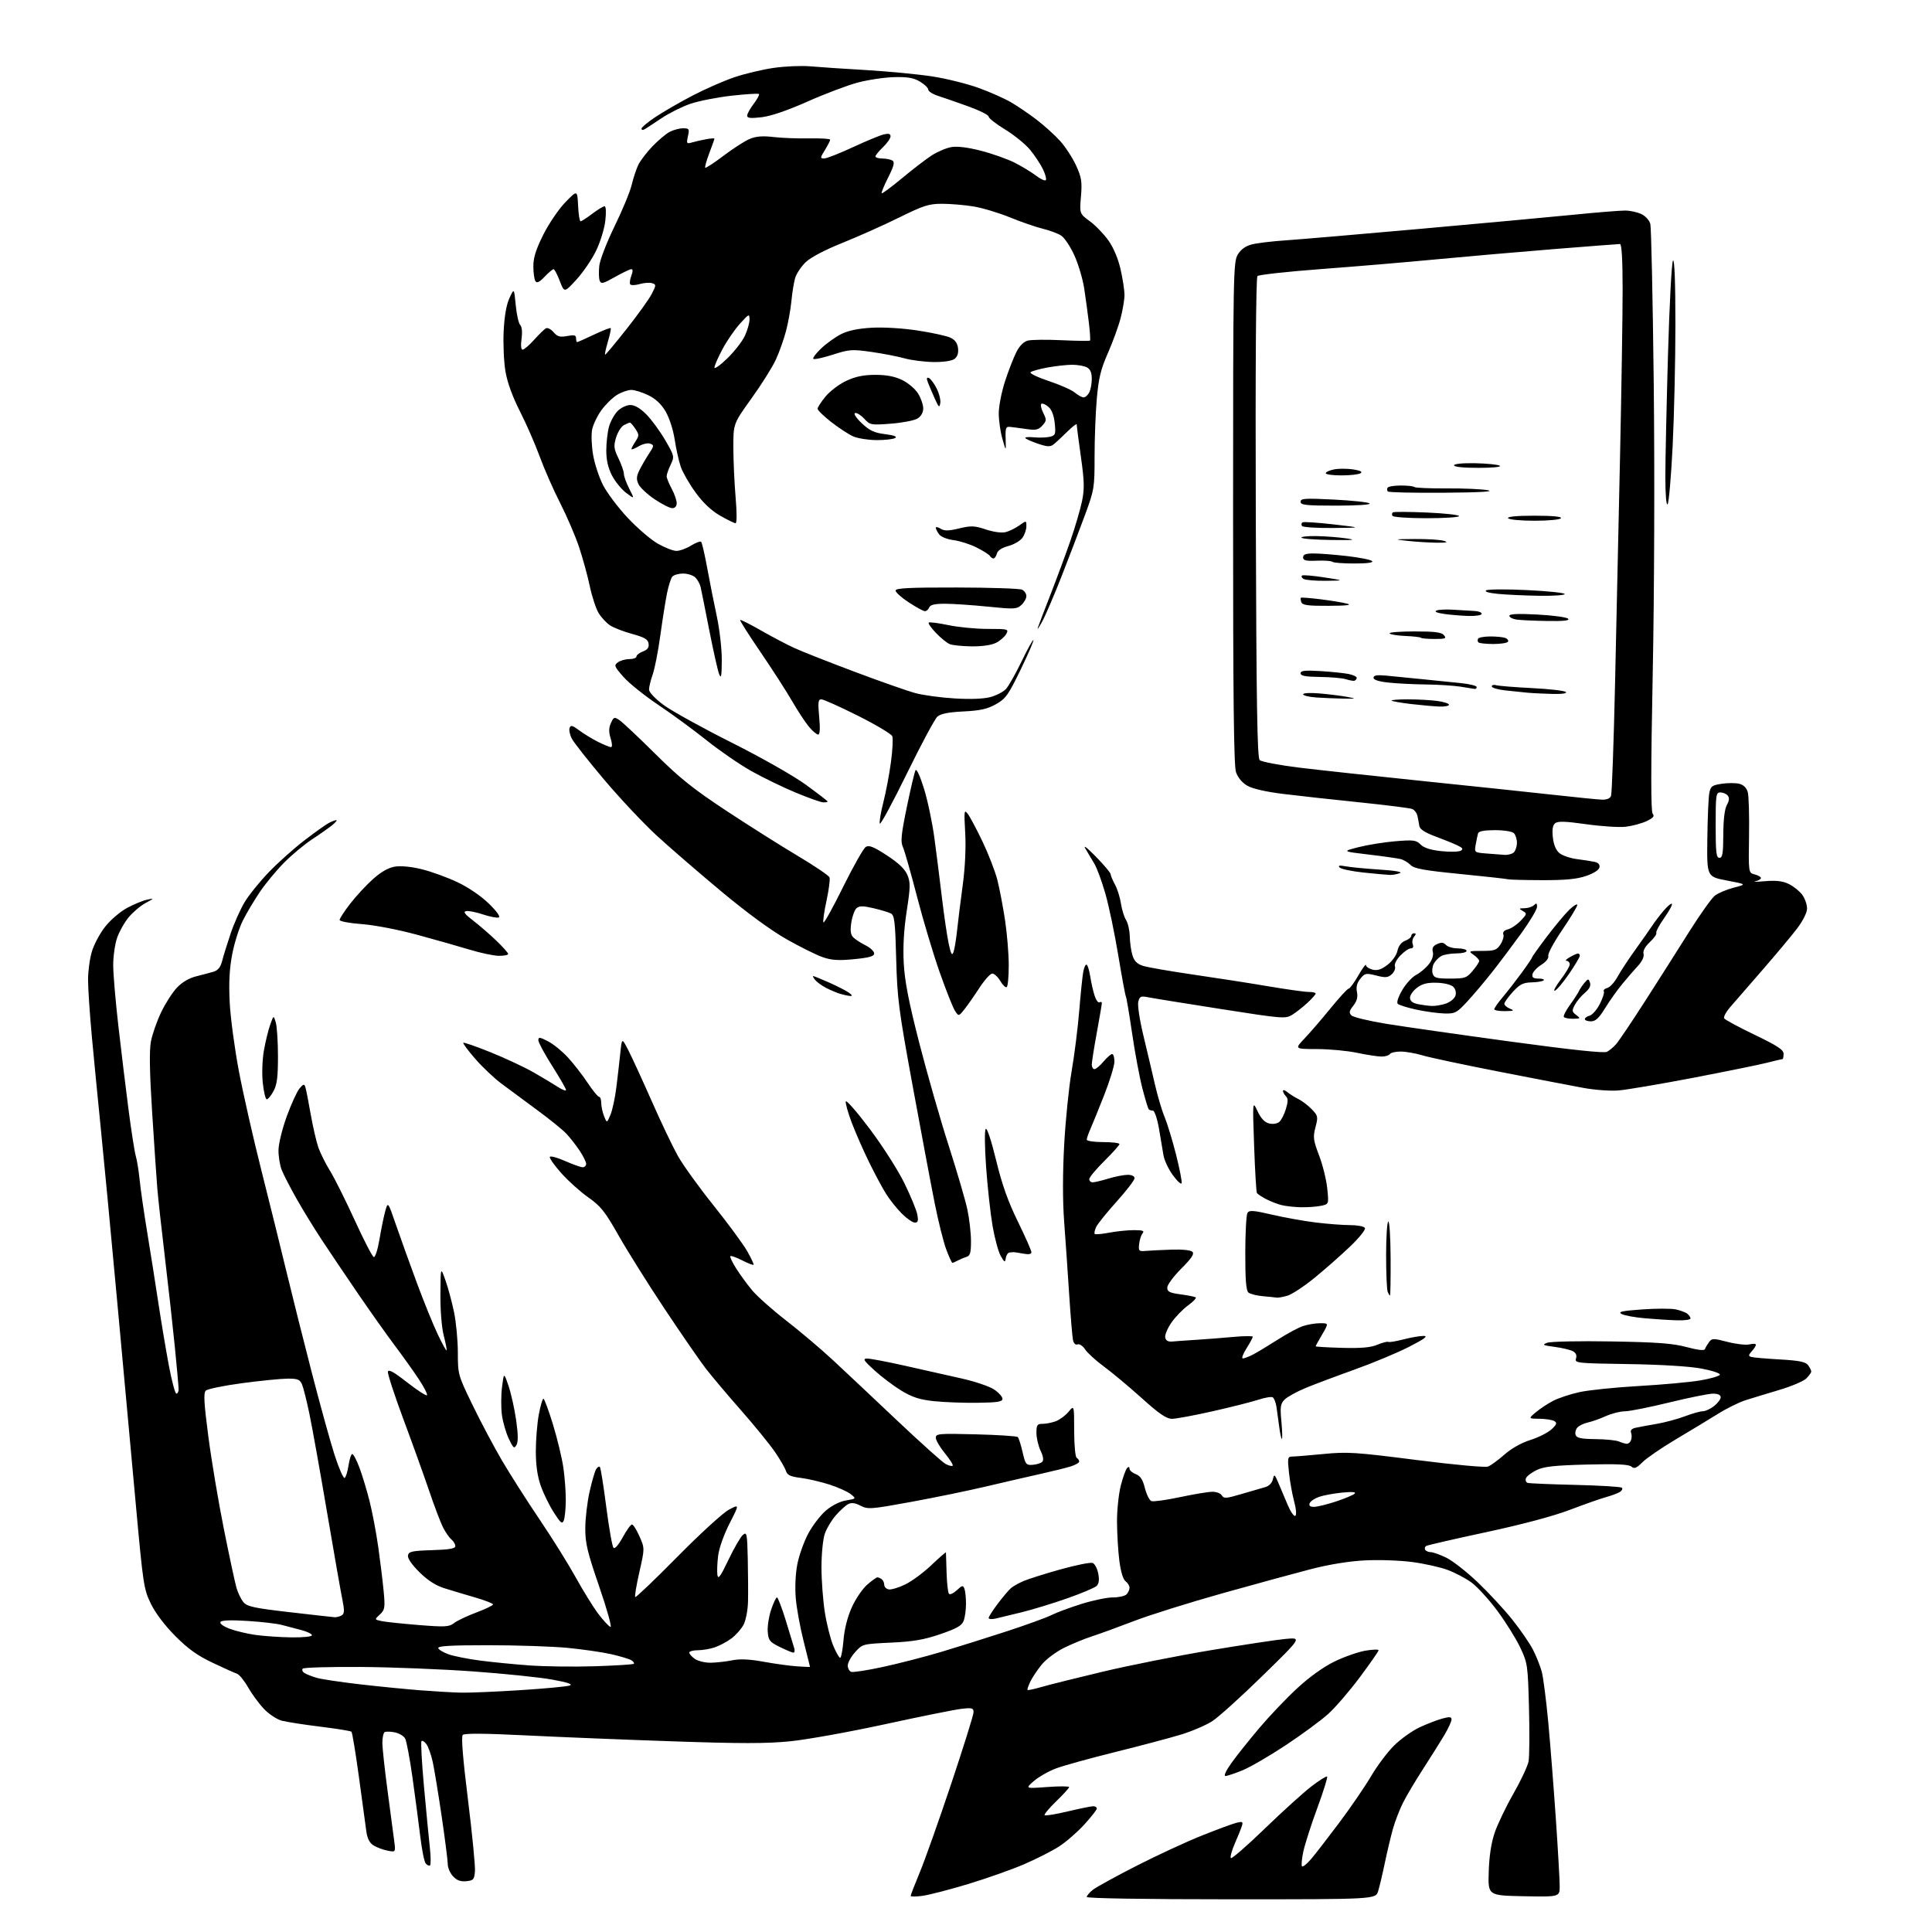 <?xml version="1.0" encoding="UTF-8" standalone="no"?>
<svg 
  version="1.1" 
  xmlns="http://www.w3.org/2000/svg" 
  xmlns:xlink="http://www.w3.org/1999/xlink" 
  xmlns:svg="http://www.w3.org/2000/svg"
  xmlns:rdf="http://www.w3.org/1999/02/22-rdf-syntax-ns#"
  xmlns:cc="http://creativecommons.org/ns#"
  xmlns:dc="http://purl.org/dc/elements/1.1/"
  viewBox="0 0 768 768"
  width="768"
  height="768"
>
<style>svg {background-color: white; }</style>"
<path stroke="none" fill="black" fill-rule="evenodd" d="M489.42,755.00C454.80,755.00 432.00,754.63 432.00,754.07C432.00,753.56 433.10,752.28 434.45,751.21C435.80,750.15 443.57,745.89 451.70,741.73C459.84,737.58 471.49,732.18 477.58,729.74C483.68,727.30 489.92,724.99 491.46,724.60C493.85,724.00 494.18,724.16 493.72,725.70C493.43,726.69 492.16,729.85 490.90,732.73C489.65,735.60 488.92,738.26 489.29,738.62C489.66,738.99 495.73,733.71 502.78,726.89C509.83,720.08 518.17,712.52 521.32,710.11C524.47,707.69 527.28,705.94 527.55,706.22C527.83,706.50 526.07,712.13 523.64,718.74C521.21,725.34 518.71,733.12 518.09,736.02C517.47,738.92 517.24,741.56 517.58,741.90C517.92,742.23 519.54,740.92 521.18,739.00C522.82,737.08 527.87,730.55 532.41,724.50C536.94,718.45 542.64,710.12 545.06,706.00C547.48,701.88 551.61,696.40 554.22,693.83C556.83,691.26 561.34,688.05 564.23,686.68C567.13,685.32 571.19,683.75 573.25,683.18C576.26,682.36 577.00,682.43 577.00,683.54C577.00,684.29 575.72,687.07 574.16,689.71C572.59,692.34 568.81,698.36 565.76,703.09C562.70,707.81 559.09,713.88 557.73,716.59C556.37,719.29 554.56,723.98 553.71,727.00C552.86,730.02 551.42,736.10 550.50,740.50C549.59,744.90 548.39,749.96 547.84,751.75C546.84,755.00 546.84,755.00 489.42,755.00zM366.73,753.62C364.13,753.98 362.00,753.99 362.00,753.65C362.00,753.30 363.64,749.08 365.64,744.26C367.65,739.44 373.27,723.58 378.14,709.02C383.01,694.46 387.00,681.69 387.00,680.64C387.00,678.97 386.44,678.81 382.25,679.28C379.64,679.57 365.93,682.33 351.79,685.41C337.65,688.48 320.68,691.54 314.09,692.19C304.78,693.13 294.31,693.13 267.30,692.20C248.16,691.55 221.80,690.48 208.73,689.83C192.89,689.04 184.62,688.98 183.95,689.65C183.29,690.31 183.98,698.92 186.03,715.43C187.72,729.06 188.97,741.85 188.80,743.86C188.53,747.14 188.19,747.53 185.34,747.81C183.09,748.03 181.58,747.47 180.09,745.87C178.94,744.63 178.00,742.47 178.00,741.06C177.99,739.65 176.90,731.08 175.57,722.00C174.23,712.92 172.63,703.19 172.01,700.36C171.39,697.53 170.27,694.38 169.52,693.36C168.78,692.34 167.89,691.77 167.56,692.11C167.23,692.44 167.66,700.54 168.53,710.11C169.40,719.67 170.44,730.56 170.86,734.31C171.28,738.05 171.30,741.31 170.92,741.55C170.54,741.78 169.77,741.42 169.21,740.74C168.65,740.06 167.68,735.23 167.06,730.00C166.43,724.77 165.05,714.31 163.99,706.74C162.93,699.17 161.61,692.14 161.07,691.12C160.52,690.10 158.66,688.98 156.93,688.64C155.21,688.29 153.39,688.26 152.90,688.56C152.40,688.87 152.00,690.78 152.00,692.81C152.00,694.84 152.94,703.48 154.08,712.00C155.22,720.52 156.41,729.48 156.72,731.90C157.29,736.31 157.29,736.31 153.95,735.64C152.11,735.27 149.60,734.31 148.37,733.50C146.83,732.50 145.96,730.69 145.59,727.77C145.29,725.42 143.97,715.72 142.66,706.22C141.35,696.72 140.03,688.69 139.72,688.39C139.42,688.08 133.84,687.18 127.33,686.38C120.83,685.58 113.91,684.50 111.97,683.99C110.04,683.47 106.84,681.35 104.88,679.27C102.92,677.20 100.09,673.33 98.58,670.69C97.08,668.04 95.09,665.62 94.17,665.32C93.25,665.01 88.89,663.05 84.49,660.96C78.49,658.13 74.76,655.45 69.68,650.35C65.52,646.17 61.76,641.20 59.97,637.51C57.18,631.79 56.89,629.89 54.03,598.50C52.37,580.35 48.98,543.45 46.51,516.50C44.03,489.55 41.11,458.73 40.01,448.00C38.92,437.27 37.35,421.10 36.51,412.06C35.68,403.02 35.00,392.87 35.00,389.49C35.00,386.12 35.68,381.06 36.52,378.25C37.35,375.43 39.75,370.96 41.85,368.32C43.94,365.67 47.87,362.32 50.58,360.88C53.28,359.43 56.85,357.97 58.50,357.63C61.40,357.02 61.37,357.07 57.84,358.98C55.83,360.06 52.81,362.63 51.12,364.67C49.43,366.72 47.37,370.41 46.53,372.87C45.69,375.34 45.00,380.18 45.00,383.64C45.00,387.09 45.92,397.93 47.04,407.71C48.16,417.49 49.97,432.48 51.08,441.00C52.18,449.52 53.49,457.85 53.97,459.50C54.46,461.15 55.15,465.43 55.51,469.00C55.86,472.57 57.22,482.02 58.54,490.00C59.85,497.98 61.84,510.57 62.96,518.00C64.08,525.42 65.95,536.56 67.11,542.75C68.27,548.94 69.62,554.00 70.11,554.00C70.60,554.00 71.00,553.21 71.00,552.25C71.00,551.29 70.33,543.75 69.51,535.50C68.69,527.25 66.91,511.27 65.57,500.00C64.22,488.73 62.86,476.35 62.54,472.50C62.22,468.65 61.30,455.08 60.49,442.34C59.46,426.12 59.31,417.63 60.00,414.00C60.54,411.16 62.35,405.95 64.03,402.45C65.70,398.94 68.53,394.52 70.31,392.63C72.39,390.43 75.15,388.80 78.02,388.10C80.49,387.49 83.61,386.65 84.97,386.24C86.68,385.71 87.70,384.42 88.31,381.99C88.79,380.07 90.29,375.20 91.66,371.16C93.02,367.12 95.52,361.50 97.22,358.66C98.91,355.82 103.27,350.42 106.90,346.66C110.53,342.89 116.88,337.23 121.00,334.07C125.12,330.90 129.48,327.80 130.68,327.16C131.89,326.52 133.24,326.01 133.68,326.02C134.13,326.03 133.38,326.95 132.00,328.06C130.62,329.17 127.03,331.70 124.01,333.68C121.00,335.66 116.02,339.80 112.96,342.89C109.90,345.97 105.57,351.20 103.34,354.50C101.10,357.80 98.05,362.92 96.56,365.87C95.07,368.82 93.15,374.90 92.30,379.37C91.20,385.16 90.91,390.67 91.31,398.50C91.62,404.55 93.26,416.80 94.95,425.73C96.64,434.66 100.66,452.44 103.90,465.23C107.13,478.03 111.62,496.15 113.87,505.50C116.13,514.85 120.64,532.85 123.91,545.50C127.17,558.15 131.25,572.90 132.97,578.28C134.70,583.65 136.51,587.80 137.00,587.50C137.49,587.20 138.19,584.94 138.56,582.48C138.92,580.01 139.59,578.00 140.04,578.00C140.49,578.00 141.77,580.45 142.89,583.44C144.01,586.43 145.82,592.39 146.90,596.69C147.99,600.99 149.55,609.23 150.37,615.00C151.18,620.77 152.15,628.71 152.52,632.63C153.12,639.12 152.98,639.94 151.01,641.78C148.83,643.80 148.83,643.80 151.67,644.41C153.22,644.74 159.85,645.44 166.39,645.97C177.00,646.82 178.52,646.73 180.47,645.21C181.67,644.27 185.65,642.38 189.32,641.00C192.99,639.62 195.99,638.18 195.99,637.79C196.00,637.40 192.74,636.14 188.75,634.98C184.76,633.83 179.25,632.17 176.50,631.30C173.14,630.23 169.91,628.14 166.67,624.91C163.66,621.93 161.96,619.43 162.18,618.31C162.48,616.75 163.78,616.46 171.76,616.21C178.67,616.00 181.00,615.59 181.00,614.58C181.00,613.85 180.29,612.66 179.43,611.94C178.56,611.22 177.05,609.03 176.06,607.07C175.08,605.11 172.60,598.55 170.55,592.50C168.49,586.45 163.91,573.69 160.35,564.15C156.80,554.61 154.03,546.12 154.20,545.28C154.42,544.19 156.54,545.36 161.81,549.49C165.83,552.63 169.39,554.94 169.71,554.62C170.04,554.30 168.59,551.44 166.49,548.27C164.39,545.09 160.14,539.12 157.03,535.00C153.93,530.88 147.38,521.65 142.49,514.50C137.60,507.35 131.08,497.68 127.99,493.00C124.91,488.32 120.35,480.90 117.87,476.50C115.38,472.10 112.74,466.96 111.99,465.09C111.24,463.21 110.66,459.61 110.71,457.09C110.76,454.56 112.24,448.56 114.00,443.74C115.76,438.92 118.02,433.97 119.02,432.74C120.49,430.94 120.95,430.79 121.35,432.00C121.63,432.82 122.59,437.68 123.48,442.78C124.38,447.89 125.77,453.92 126.57,456.19C127.37,458.46 129.45,462.61 131.18,465.41C132.92,468.21 137.31,476.99 140.94,484.92C144.56,492.85 148.00,499.50 148.57,499.69C149.15,499.88 150.14,496.83 150.84,492.66C151.52,488.60 152.56,483.55 153.14,481.44C154.21,477.59 154.21,477.59 157.46,487.05C159.25,492.25 162.97,502.57 165.72,510.00C168.47,517.42 172.18,526.57 173.96,530.31C175.74,534.06 177.35,536.99 177.52,536.81C177.69,536.64 177.20,534.04 176.42,531.03C175.58,527.80 175.03,521.06 175.07,514.53C175.15,503.50 175.15,503.50 177.06,508.90C178.12,511.88 179.66,517.59 180.49,521.61C181.32,525.63 182.00,532.87 182.00,537.71C182.01,546.39 182.09,546.66 187.87,558.57C191.09,565.21 196.34,575.11 199.54,580.57C202.74,586.03 209.46,596.58 214.48,604.00C219.50,611.42 225.99,621.83 228.91,627.12C231.82,632.41 235.85,638.90 237.85,641.55C239.86,644.19 242.03,646.52 242.67,646.73C243.32,646.94 241.32,639.78 238.24,630.81C233.48,616.98 232.63,613.43 232.66,607.50C232.67,603.65 233.44,597.12 234.36,593.00C235.29,588.88 236.46,584.84 236.97,584.03C237.48,583.22 238.15,582.81 238.46,583.13C238.77,583.44 239.92,590.60 241.00,599.04C242.09,607.48 243.38,614.78 243.88,615.28C244.41,615.81 245.91,614.10 247.55,611.09C249.07,608.29 250.72,606.00 251.22,606.00C251.71,606.00 253.06,608.13 254.21,610.74C256.30,615.48 256.30,615.48 254.16,624.91C252.98,630.11 252.24,634.57 252.51,634.85C252.78,635.12 260.32,627.92 269.25,618.86C278.19,609.80 287.40,601.37 289.72,600.14C293.95,597.90 293.95,597.90 290.03,605.56C287.76,610.00 285.84,615.41 285.47,618.43C285.11,621.30 284.98,624.74 285.18,626.07C285.47,628.00 286.38,626.75 289.60,620.00C291.83,615.33 294.41,610.88 295.33,610.13C296.87,608.86 297.02,609.60 297.25,619.63C297.38,625.61 297.43,633.24 297.35,636.60C297.28,639.96 296.49,644.08 295.61,645.79C294.72,647.50 292.54,649.98 290.75,651.31C288.96,652.64 285.97,654.24 284.10,654.86C282.23,655.49 279.19,656.00 277.35,656.00C275.51,656.00 274.00,656.42 274.00,656.94C274.00,657.46 275.00,658.59 276.22,659.44C277.44,660.30 280.26,660.98 282.47,660.96C284.69,660.93 288.52,660.51 291.00,660.01C294.16,659.37 297.88,659.54 303.50,660.56C307.90,661.37 313.86,662.19 316.75,662.39C319.64,662.59 322.00,662.69 322.00,662.60C322.00,662.52 320.86,657.96 319.47,652.48C318.07,646.99 316.66,639.26 316.33,635.31C315.97,631.06 316.22,625.54 316.95,621.81C317.62,618.34 319.57,612.88 321.27,609.67C322.97,606.47 326.12,602.34 328.28,600.50C330.65,598.47 333.81,596.87 336.30,596.45C340.41,595.75 340.41,595.75 338.19,593.95C336.97,592.96 333.16,591.25 329.73,590.14C326.30,589.04 321.16,587.84 318.29,587.48C314.14,586.96 312.94,586.38 312.40,584.66C312.02,583.47 310.02,580.02 307.94,577.00C305.85,573.98 299.79,566.55 294.47,560.50C289.14,554.45 282.88,547.02 280.55,544.00C278.22,540.98 270.92,530.40 264.33,520.50C257.74,510.60 249.48,497.44 245.97,491.25C240.47,481.54 238.81,479.46 233.86,475.98C230.70,473.77 225.86,469.42 223.10,466.32C220.34,463.22 218.30,460.32 218.58,459.87C218.85,459.43 221.59,460.17 224.66,461.53C227.74,462.89 230.87,464.00 231.62,464.00C232.38,464.00 233.00,463.39 233.00,462.64C233.00,461.89 231.83,459.53 230.40,457.39C228.97,455.25 226.60,452.23 225.15,450.67C223.69,449.12 218.45,444.87 213.50,441.24C208.55,437.61 202.13,432.86 199.23,430.68C196.33,428.51 191.66,424.07 188.85,420.83C186.04,417.58 183.93,414.74 184.16,414.51C184.39,414.28 189.29,415.99 195.04,418.30C200.79,420.62 208.43,424.19 212.00,426.23C215.57,428.27 219.96,430.90 221.75,432.07C223.54,433.24 225.00,433.79 225.00,433.29C225.00,432.80 222.53,428.49 219.50,423.72C216.47,418.95 214.00,414.36 214.00,413.51C214.00,412.18 214.54,412.23 217.79,413.90C219.88,414.96 223.44,417.84 225.71,420.30C227.97,422.75 231.50,427.29 233.55,430.38C235.60,433.47 237.67,436.00 238.14,436.00C238.61,436.00 239.00,437.10 239.00,438.43C239.00,439.77 239.51,442.14 240.12,443.68C241.25,446.50 241.25,446.50 242.66,443.17C243.44,441.34 244.50,436.39 245.02,432.17C245.55,427.95 246.25,421.80 246.59,418.50C247.21,412.50 247.21,412.50 249.78,417.50C251.20,420.25 255.36,429.32 259.04,437.65C262.71,445.99 267.39,455.79 269.43,459.44C271.47,463.08 277.84,471.94 283.60,479.12C289.35,486.31 295.38,494.49 296.99,497.30C298.60,500.12 299.75,502.58 299.55,502.78C299.36,502.98 297.31,502.18 295.00,501.00C292.69,499.82 290.59,499.07 290.33,499.34C290.07,499.60 291.09,501.77 292.59,504.16C294.10,506.54 296.94,510.45 298.92,512.84C300.89,515.22 307.00,520.67 312.50,524.93C318.00,529.19 326.32,536.23 331.00,540.58C335.68,544.92 347.16,555.73 356.53,564.59C365.90,573.45 374.60,581.25 375.87,581.93C377.13,582.61 378.41,582.93 378.70,582.64C378.99,582.35 377.60,580.13 375.61,577.70C373.63,575.28 372.00,572.50 372.00,571.53C372.00,569.90 373.22,569.79 387.95,570.17C396.73,570.39 404.21,570.88 404.59,571.26C404.97,571.63 405.82,574.32 406.49,577.22C407.62,582.14 407.89,582.49 410.51,582.29C412.06,582.17 413.76,581.64 414.30,581.10C414.94,580.46 414.72,578.92 413.64,576.66C412.74,574.75 412.00,571.58 412.00,569.60C412.00,566.45 412.31,566.00 414.43,566.00C415.77,566.00 418.14,565.54 419.68,564.97C421.23,564.40 423.51,562.71 424.75,561.22C426.99,558.50 426.99,558.50 427.00,568.69C427.00,574.40 427.44,579.15 428.00,579.50C428.55,579.84 429.00,580.51 429.00,580.98C429.00,581.46 427.54,582.31 425.75,582.89C423.96,583.46 418.45,584.83 413.50,585.93C408.55,587.03 398.88,589.27 392.00,590.89C385.12,592.52 371.78,595.27 362.34,597.00C346.16,599.96 345.00,600.05 342.08,598.54C339.85,597.39 338.46,597.22 337.13,597.93C336.11,598.48 333.91,600.48 332.24,602.38C330.58,604.27 328.61,607.55 327.88,609.66C327.14,611.81 326.55,617.68 326.55,623.00C326.55,628.23 327.16,636.33 327.90,641.00C328.64,645.67 330.15,651.64 331.25,654.25C332.35,656.86 333.58,659.00 333.98,659.00C334.38,659.00 334.97,655.85 335.30,652.01C335.66,647.62 336.89,642.76 338.59,638.98C340.08,635.66 342.82,631.61 344.68,629.97C346.55,628.34 348.39,627.01 348.78,627.02C349.18,627.02 349.95,627.36 350.50,627.77C351.05,628.17 351.50,629.17 351.50,629.99C351.50,630.80 352.30,631.63 353.27,631.81C354.25,632.00 357.17,631.13 359.77,629.88C362.37,628.64 367.09,625.16 370.25,622.15C373.41,619.15 376.02,616.88 376.03,617.10C376.05,617.32 376.17,620.95 376.28,625.17C376.40,629.39 376.84,633.18 377.25,633.59C377.67,634.00 379.07,633.34 380.38,632.12C382.46,630.16 382.82,630.09 383.37,631.53C383.72,632.43 384.00,635.12 384.00,637.52C384.00,639.91 383.58,642.96 383.07,644.30C382.35,646.21 380.35,647.35 373.82,649.59C367.31,651.82 363.04,652.56 354.17,652.97C342.90,653.50 342.81,653.52 339.92,656.77C338.31,658.56 337.00,660.94 337.00,662.05C337.00,663.16 337.60,664.29 338.34,664.58C339.07,664.86 344.81,663.98 351.09,662.61C357.36,661.25 367.71,658.58 374.08,656.68C380.45,654.78 392.14,651.10 400.05,648.52C407.97,645.93 416.03,643.01 417.97,642.02C419.91,641.04 425.24,639.05 429.80,637.62C434.37,636.18 440.02,635.00 442.35,635.00C444.69,635.00 447.14,634.46 447.80,633.80C448.46,633.14 449.00,631.95 449.00,631.16C449.00,630.37 448.29,629.20 447.43,628.57C446.45,627.86 445.52,624.79 444.96,620.46C444.47,616.63 444.05,609.66 444.03,604.96C444.01,600.26 444.70,593.74 445.55,590.46C446.40,587.18 447.53,584.07 448.05,583.55C448.65,582.95 449.00,583.05 449.00,583.82C449.00,584.50 450.11,585.47 451.48,585.99C453.31,586.69 454.26,588.13 455.12,591.55C455.76,594.09 456.92,596.41 457.69,596.71C458.47,597.01 463.60,596.30 469.09,595.13C474.58,593.96 480.39,593.00 481.99,593.00C483.59,593.00 485.27,593.67 485.73,594.48C486.45,595.77 487.47,595.69 493.53,593.89C497.36,592.75 501.61,591.52 502.96,591.15C504.43,590.75 505.64,589.52 505.98,588.08C506.51,585.84 506.66,585.94 508.22,589.59C509.13,591.74 510.80,595.67 511.92,598.32C513.04,600.98 514.37,602.89 514.89,602.57C515.44,602.23 515.26,599.88 514.42,596.75C513.65,593.86 512.73,588.69 512.37,585.25C511.77,579.48 511.88,579.00 513.69,579.00C514.77,579.00 520.34,578.54 526.08,577.99C535.58,577.06 538.83,577.27 563.00,580.36C577.95,582.27 590.37,583.41 591.50,582.98C592.60,582.56 595.53,580.43 598.01,578.24C600.77,575.80 604.78,573.54 608.34,572.42C611.54,571.41 615.31,569.51 616.73,568.20C618.81,566.27 619.04,565.64 617.90,564.92C617.13,564.43 614.48,564.01 612.00,563.98C607.50,563.93 607.50,563.93 610.50,561.41C612.15,560.02 615.24,557.98 617.36,556.87C619.48,555.76 624.20,554.19 627.86,553.39C631.51,552.59 642.15,551.49 651.50,550.96C660.85,550.43 671.84,549.43 675.92,548.73C680.00,548.03 683.50,547.01 683.68,546.46C683.86,545.91 680.52,544.80 676.26,544.01C671.55,543.13 660.11,542.44 647.19,542.24C626.79,541.94 625.91,541.84 626.49,540.02C626.89,538.76 626.47,537.79 625.22,537.12C624.19,536.57 620.93,535.79 617.98,535.40C613.25,534.78 612.90,534.58 615.05,533.77C616.40,533.26 627.82,533.02 640.50,533.24C658.82,533.55 664.91,534.00 670.44,535.48C674.87,536.67 677.51,536.97 677.73,536.31C677.92,535.75 678.64,534.51 679.33,533.56C680.51,531.95 680.99,531.94 686.78,533.44C690.18,534.32 694.10,534.76 695.48,534.41C696.87,534.07 698.00,534.13 698.00,534.56C698.00,534.99 697.26,536.16 696.36,537.15C695.03,538.63 694.98,539.04 696.11,539.40C696.88,539.64 702.00,540.09 707.50,540.40C715.31,540.85 717.77,541.35 718.75,542.68C719.44,543.62 720.00,544.75 720.00,545.19C720.00,545.64 719.12,546.88 718.05,547.95C716.97,549.03 712.13,551.08 707.30,552.52C702.46,553.96 696.41,555.80 693.86,556.61C691.30,557.43 686.35,559.87 682.86,562.06C679.36,564.24 671.85,568.79 666.17,572.16C660.49,575.54 654.52,579.63 652.90,581.26C650.49,583.66 649.68,583.98 648.48,582.98C647.41,582.10 642.61,581.88 630.76,582.18C617.86,582.52 613.74,582.97 610.83,584.38C608.81,585.36 606.90,586.81 606.59,587.62C606.29,588.42 606.59,589.25 607.27,589.47C607.95,589.68 616.49,590.04 626.26,590.27C636.03,590.50 644.34,591.01 644.73,591.40C645.12,591.79 644.78,592.53 643.97,593.05C643.16,593.57 640.70,594.50 638.50,595.10C636.30,595.71 629.77,598.00 624.00,600.20C617.40,602.71 605.01,606.01 590.68,609.08C578.13,611.77 567.43,614.23 566.91,614.55C566.39,614.88 566.23,615.56 566.54,616.07C566.86,616.58 567.85,617.00 568.74,617.00C569.64,617.00 572.41,617.99 574.90,619.19C577.39,620.40 583.00,624.78 587.37,628.94C591.74,633.10 597.97,639.82 601.20,643.87C604.44,647.93 608.15,653.33 609.44,655.89C610.74,658.44 612.28,662.34 612.88,664.55C613.47,666.76 614.63,675.76 615.45,684.54C616.27,693.32 617.62,710.60 618.47,722.94C619.31,735.29 620.00,747.33 620.00,749.72C620.00,754.05 620.00,754.05 605.75,753.78C591.50,753.50 591.50,753.50 591.79,744.11C591.97,737.95 592.78,732.62 594.13,728.61C595.26,725.25 598.62,718.24 601.59,713.04C604.56,707.84 607.27,702.05 607.63,700.18C607.98,698.31 608.05,688.80 607.80,679.04C607.35,661.86 607.24,661.11 604.31,654.90C602.65,651.38 598.54,644.80 595.17,640.27C591.80,635.74 587.18,630.70 584.91,629.05C582.65,627.41 578.41,625.17 575.49,624.08C572.58,622.99 566.23,621.57 561.39,620.93C556.54,620.28 548.06,619.99 542.54,620.28C536.18,620.61 528.29,621.90 521.00,623.78C514.67,625.42 498.85,629.74 485.82,633.39C472.80,637.04 457.05,641.98 450.82,644.37C444.60,646.76 437.02,649.52 434.00,650.50C430.98,651.48 425.96,653.55 422.85,655.10C419.75,656.65 415.83,659.60 414.14,661.65C412.45,663.69 410.41,666.74 409.60,668.41C408.79,670.09 408.27,671.61 408.45,671.79C408.64,671.97 411.20,671.42 414.14,670.57C417.09,669.71 428.05,666.98 438.50,664.49C448.95,662.01 468.07,658.20 481.00,656.04C493.93,653.88 507.43,651.83 511.00,651.50C517.50,650.89 517.50,650.89 502.00,666.03C493.48,674.36 484.48,682.50 482.00,684.12C479.52,685.75 473.90,688.17 469.50,689.51C465.10,690.85 453.32,693.98 443.32,696.46C433.32,698.94 422.74,701.87 419.80,702.97C416.86,704.07 412.89,706.33 410.98,707.99C407.50,711.01 407.50,711.01 416.25,710.37C421.06,710.01 425.00,710.03 425.00,710.39C425.00,710.76 422.68,713.31 419.85,716.05C417.02,718.79 414.95,721.28 415.25,721.58C415.55,721.88 419.70,721.20 424.47,720.06C429.25,718.93 433.80,718.00 434.58,718.00C435.36,718.00 436.00,718.41 436.00,718.92C436.00,719.43 433.74,722.31 430.99,725.32C428.23,728.34 423.71,732.26 420.95,734.03C418.18,735.81 411.93,738.98 407.06,741.08C402.19,743.18 392.19,746.71 384.83,748.94C377.47,751.16 369.33,753.27 366.73,753.62zM487.16,705.98C486.35,705.99 487.31,703.91 489.57,700.75C491.63,697.86 496.62,691.61 500.65,686.85C504.68,682.09 511.47,674.97 515.74,671.03C520.57,666.58 526.15,662.59 530.50,660.47C534.35,658.60 539.86,656.67 542.75,656.17C545.64,655.68 548.00,655.60 548.00,656.01C548.00,656.42 544.65,661.24 540.55,666.73C536.46,672.23 530.79,678.80 527.95,681.35C525.12,683.90 517.57,689.46 511.17,693.70C504.77,697.94 497.05,702.43 494.02,703.68C490.98,704.93 487.90,705.96 487.16,705.98zM183.25,672.86C186.42,672.94 196.99,672.49 206.75,671.87C216.51,671.25 225.39,670.42 226.47,670.02C227.84,669.51 225.70,668.79 219.47,667.66C214.54,666.76 200.38,665.30 188.00,664.41C175.62,663.52 155.53,662.72 143.34,662.64C131.16,662.56 120.82,662.86 120.37,663.30C119.92,663.75 120.22,664.53 121.03,665.05C121.84,665.57 124.08,666.44 126.00,666.99C127.92,667.53 135.67,668.69 143.22,669.56C150.77,670.43 161.57,671.49 167.22,671.93C172.87,672.36 180.09,672.78 183.25,672.86zM236.48,662.36C244.72,662.10 251.68,661.66 251.95,661.38C252.22,661.11 251.78,660.48 250.97,659.97C250.16,659.47 246.57,658.39 242.99,657.57C239.41,656.76 231.54,655.62 225.49,655.04C219.45,654.47 205.35,654.00 194.17,654.00C179.10,654.00 173.93,654.30 174.22,655.17C174.44,655.81 176.31,656.92 178.38,657.64C180.45,658.36 185.95,659.45 190.61,660.07C195.27,660.69 204.13,661.57 210.29,662.02C216.46,662.47 228.24,662.63 236.48,662.36zM315.37,656.96C314.89,656.94 312.48,655.92 310.00,654.71C305.98,652.73 305.47,652.10 305.19,648.70C305.01,646.61 305.61,642.67 306.52,639.95C307.42,637.23 308.47,635.00 308.85,635.00C309.23,635.00 310.83,639.16 312.39,644.25C313.96,649.34 315.47,654.29 315.74,655.25C316.01,656.21 315.84,656.98 315.37,656.96zM115.75,650.88C120.45,650.95 124.00,650.59 124.00,650.04C124.00,649.51 122.09,648.58 119.75,647.97C117.41,647.37 113.92,646.45 112.00,645.93C110.08,645.41 103.95,644.70 98.40,644.35C91.71,643.93 88.07,644.07 87.64,644.77C87.26,645.39 88.77,646.50 91.24,647.44C93.58,648.32 98.20,649.43 101.50,649.90C104.80,650.37 111.21,650.81 115.75,650.88zM395.75,643.41C394.24,643.76 393.00,643.64 393.00,643.16C393.00,642.68 394.67,640.09 396.71,637.39C398.74,634.70 401.11,631.93 401.96,631.23C402.81,630.54 404.98,629.31 406.79,628.52C408.60,627.72 415.19,625.64 421.44,623.89C427.69,622.14 433.50,620.98 434.34,621.30C435.19,621.63 436.20,623.53 436.57,625.53C437.05,628.07 436.84,629.57 435.88,630.47C435.12,631.18 429.89,633.38 424.26,635.36C418.63,637.33 410.53,639.82 406.26,640.87C401.99,641.92 397.26,643.07 395.75,643.41zM133.00,642.87C133.82,642.92 135.11,642.58 135.85,642.12C136.93,641.43 136.98,640.22 136.10,635.88C135.49,632.92 132.74,617.23 129.98,601.00C127.23,584.77 124.08,567.23 122.99,562.00C121.91,556.77 120.57,551.49 120.03,550.25C119.20,548.36 118.28,548.00 114.27,548.03C111.65,548.05 103.54,548.86 96.25,549.83C88.97,550.80 82.46,552.14 81.80,552.80C80.85,553.75 81.08,557.76 82.85,571.26C84.09,580.74 86.87,597.27 89.03,608.00C91.18,618.73 93.42,629.15 94.00,631.17C94.58,633.19 95.83,635.76 96.77,636.89C98.24,638.63 100.99,639.23 115.00,640.85C124.08,641.90 132.18,642.81 133.00,642.87zM224.12,604.38C223.49,605.98 222.89,605.51 220.15,601.23C218.37,598.46 216.04,593.69 214.96,590.62C213.63,586.84 213.00,582.43 213.00,576.89C213.00,572.40 213.53,565.87 214.17,562.37C214.82,558.86 215.65,556.00 216.01,556.00C216.38,556.00 218.09,560.61 219.82,566.25C221.54,571.89 223.41,579.65 223.96,583.50C224.51,587.35 224.94,593.20 224.91,596.50C224.88,599.80 224.53,603.35 224.12,604.38zM522.34,599.00C523.59,599.00 527.51,598.04 531.06,596.87C534.60,595.70 537.95,594.29 538.50,593.74C539.17,593.08 537.49,592.94 533.50,593.33C530.20,593.66 526.07,594.42 524.33,595.03C522.59,595.64 520.91,596.78 520.61,597.57C520.23,598.55 520.78,599.00 522.34,599.00zM205.31,574.40C204.41,576.01 204.04,575.70 202.23,571.87C201.10,569.46 199.87,565.18 199.50,562.33C199.14,559.49 199.16,554.54 199.57,551.33C200.30,545.50 200.30,545.50 202.15,550.92C203.16,553.89 204.52,559.98 205.16,564.45C205.97,570.05 206.02,573.14 205.31,574.40zM646.64,573.93C647.27,573.97 648.05,573.33 648.36,572.50C648.68,571.67 648.69,570.34 648.38,569.54C648.01,568.58 648.62,567.91 650.16,567.56C651.45,567.28 655.20,566.59 658.50,566.02C661.80,565.46 666.87,564.10 669.76,563.00C672.65,561.90 675.86,561.00 676.88,561.00C677.90,561.00 679.92,560.07 681.37,558.93C682.81,557.79 684.00,556.21 684.00,555.43C684.00,554.50 682.92,554.00 680.94,554.00C679.25,554.00 671.44,555.58 663.57,557.50C655.70,559.42 647.74,561.01 645.88,561.02C644.02,561.03 640.65,561.89 638.38,562.91C636.12,563.94 632.89,565.09 631.20,565.46C629.52,565.83 627.61,566.77 626.96,567.55C626.31,568.33 626.04,569.66 626.36,570.49C626.80,571.64 628.69,572.02 634.22,572.07C638.22,572.11 642.40,572.53 643.50,573.00C644.60,573.47 646.01,573.89 646.64,573.93zM509.57,572.00C509.32,572.00 508.85,569.86 508.52,567.25C508.18,564.64 507.69,561.05 507.42,559.29C507.15,557.52 506.48,555.80 505.94,555.46C505.40,555.13 502.83,555.55 500.23,556.41C497.63,557.26 489.49,559.32 482.14,560.98C474.80,562.64 467.48,564.00 465.89,564.00C463.67,564.00 460.84,562.06 453.75,555.68C448.66,551.11 441.91,545.47 438.75,543.16C435.59,540.84 432.27,537.81 431.36,536.42C430.45,535.03 429.10,534.13 428.36,534.41C427.55,534.73 426.83,534.05 426.53,532.71C426.27,531.50 425.58,523.30 425.01,514.50C424.44,505.70 423.55,492.71 423.02,485.63C422.40,477.38 422.41,466.38 423.03,455.03C423.56,445.28 424.90,432.10 426.00,425.75C427.10,419.40 428.45,408.65 429.01,401.85C429.56,395.06 430.28,388.04 430.62,386.26C430.95,384.48 431.56,383.23 431.98,383.49C432.40,383.74 433.03,385.88 433.40,388.23C433.76,390.58 434.53,393.97 435.11,395.76C435.69,397.55 436.57,398.76 437.08,398.45C437.59,398.14 438.00,398.27 438.00,398.75C438.00,399.22 437.10,404.51 436.00,410.50C434.90,416.49 434.00,422.20 434.00,423.19C434.00,424.19 434.48,425.00 435.06,425.00C435.65,425.00 437.27,423.65 438.65,422.00C440.04,420.35 441.59,419.00 442.09,419.00C442.59,419.00 443.00,420.34 443.00,421.98C443.00,423.62 441.18,429.58 438.96,435.23C436.74,440.88 434.26,446.98 433.46,448.78C432.66,450.59 432.00,452.50 432.00,453.03C432.00,453.57 434.93,454.00 438.50,454.00C442.07,454.00 445.00,454.35 445.00,454.78C445.00,455.21 442.30,458.23 439.00,461.50C435.70,464.77 433.00,468.01 433.00,468.72C433.00,469.42 433.60,470.00 434.34,470.00C435.08,470.00 437.89,469.33 440.59,468.51C443.29,467.69 446.74,467.02 448.25,467.01C449.91,467.00 451.00,467.54 451.00,468.37C451.00,469.12 447.81,473.28 443.90,477.62C440.00,481.95 436.33,486.51 435.74,487.75C435.15,488.99 434.90,490.23 435.18,490.51C435.45,490.78 438.06,490.56 440.97,490.00C443.89,489.45 448.29,489.00 450.76,489.00C454.26,489.00 455.01,489.28 454.20,490.26C453.62,490.96 453.00,492.87 452.83,494.51C452.52,497.28 452.72,497.48 455.50,497.25C457.15,497.11 461.74,496.88 465.69,496.75C469.99,496.60 473.34,496.95 474.01,497.62C474.84,498.44 473.68,500.19 469.57,504.30C466.51,507.36 464.00,510.76 464.00,511.84C464.00,513.46 464.93,513.94 469.25,514.52C472.14,514.91 474.85,515.44 475.29,515.70C475.72,515.95 474.37,517.40 472.29,518.91C470.20,520.42 467.22,523.50 465.66,525.76C464.10,528.01 462.99,530.68 463.19,531.68C463.45,532.93 464.33,533.43 466.03,533.27C467.39,533.14 471.65,532.84 475.50,532.60C479.35,532.36 485.99,531.84 490.25,531.45C494.51,531.06 498.00,531.03 498.00,531.39C498.00,531.75 496.87,533.83 495.49,536.02C494.11,538.21 493.45,540.00 494.04,540.00C494.62,540.00 496.45,539.30 498.09,538.45C499.74,537.60 504.10,534.97 507.79,532.61C511.48,530.24 516.03,527.79 517.90,527.15C519.77,526.52 522.85,526.00 524.74,526.00C528.19,526.00 528.19,526.00 525.60,530.43C524.17,532.86 523.00,535.00 523.00,535.18C523.01,535.36 527.70,535.63 533.44,535.79C541.09,536.00 544.84,535.67 547.54,534.55C549.56,533.70 551.51,533.20 551.87,533.42C552.23,533.65 554.99,533.19 557.98,532.41C560.98,531.64 564.58,531.02 565.97,531.05C567.81,531.09 566.19,532.28 560.00,535.44C555.33,537.82 545.65,541.86 538.50,544.41C531.35,546.97 522.60,550.26 519.05,551.72C515.51,553.19 511.74,555.26 510.67,556.33C508.99,558.01 508.82,559.16 509.38,565.13C509.73,568.91 509.81,572.00 509.57,572.00zM388.50,557.63C383.00,557.70 375.22,557.41 371.21,556.98C365.60,556.38 362.65,555.43 358.38,552.85C355.34,551.01 350.51,547.38 347.67,544.80C343.32,540.84 342.85,540.08 344.68,540.05C345.88,540.02 352.63,541.30 359.68,542.89C366.73,544.48 376.86,546.76 382.19,547.95C387.52,549.14 393.37,551.12 395.19,552.35C397.01,553.58 398.50,555.24 398.50,556.04C398.50,557.21 396.54,557.53 388.50,557.63zM666.75,524.85C663.86,524.77 658.12,524.41 654.00,524.05C649.88,523.70 645.64,522.92 644.59,522.32C643.07,521.46 644.75,521.09 652.74,520.52C658.28,520.12 664.31,520.12 666.15,520.51C667.99,520.91 670.06,521.68 670.75,522.24C671.44,522.79 672.00,523.64 672.00,524.12C672.00,524.61 669.64,524.93 666.75,524.85zM507.51,515.83C506.95,515.73 504.48,515.47 502.02,515.26C499.56,515.04 496.97,514.39 496.27,513.81C495.35,513.04 495.00,508.75 495.02,498.13C495.02,490.08 495.42,482.89 495.89,482.14C496.61,481.01 498.25,481.12 505.63,482.84C510.51,483.98 518.31,485.38 522.97,485.95C527.63,486.53 533.80,487.00 536.66,487.00C539.53,487.00 542.19,487.50 542.57,488.11C542.96,488.74 540.45,491.90 536.73,495.46C533.14,498.90 526.78,504.51 522.59,507.93C518.40,511.35 513.52,514.56 511.75,515.07C509.97,515.58 508.06,515.92 507.51,515.83zM552.54,515.00C552.36,515.00 551.94,514.29 551.61,513.42C551.27,512.55 551.00,506.05 551.00,498.98C551.00,491.90 551.38,485.88 551.85,485.59C552.33,485.30 552.75,491.80 552.79,500.03C552.83,508.26 552.72,515.00 552.54,515.00zM378.59,502.00C378.34,502.00 377.24,499.59 376.14,496.65C375.04,493.71 372.99,485.50 371.58,478.40C370.16,471.31 366.24,450.43 362.86,432.00C357.24,401.40 356.67,397.01 356.25,381.23C355.87,366.49 355.56,363.84 354.15,363.11C353.24,362.65 350.13,361.71 347.23,361.03C343.16,360.07 341.63,360.06 340.53,360.98C339.74,361.63 338.79,364.19 338.42,366.67C337.92,369.99 338.13,371.56 339.20,372.63C340.00,373.43 342.19,374.85 344.08,375.79C345.96,376.73 347.50,378.18 347.50,379.00C347.50,380.14 345.60,380.69 339.58,381.28C333.43,381.89 330.63,381.72 327.13,380.53C324.64,379.68 318.16,376.47 312.73,373.39C306.51,369.87 296.87,362.81 286.68,354.31C277.78,346.89 266.28,336.95 261.12,332.22C255.96,327.49 246.58,317.51 240.27,310.06C233.97,302.60 228.15,295.22 227.33,293.66C226.52,292.10 226.11,290.16 226.42,289.35C226.88,288.16 227.59,288.34 230.24,290.33C232.03,291.67 235.39,293.72 237.71,294.89C240.03,296.05 242.35,297.00 242.87,297.00C243.44,297.00 243.39,295.62 242.74,293.51C241.95,290.94 241.98,289.33 242.86,287.41C243.97,284.97 244.19,284.90 246.27,286.29C247.50,287.11 253.90,293.14 260.50,299.69C270.23,309.35 275.58,313.62 288.77,322.32C297.72,328.22 310.49,336.29 317.14,340.24C323.79,344.20 329.46,348.04 329.75,348.78C330.03,349.52 329.48,353.73 328.53,358.13C327.58,362.53 327.05,366.38 327.35,366.69C327.66,366.99 331.19,360.59 335.20,352.47C339.22,344.36 343.24,337.24 344.15,336.67C345.44,335.86 347.26,336.58 352.54,340.02C357.22,343.08 359.71,345.45 360.70,347.81C361.94,350.79 361.91,352.58 360.43,362.18C359.30,369.53 358.91,376.33 359.25,382.82C359.64,390.09 361.17,397.97 365.40,414.50C368.51,426.60 373.76,444.97 377.09,455.32C380.41,465.67 383.77,477.14 384.55,480.82C385.33,484.49 385.97,490.10 385.98,493.28C386.00,497.92 385.66,499.17 384.25,499.60C383.29,499.90 381.72,500.56 380.76,501.07C379.81,501.58 378.83,502.00 378.59,502.00zM399.82,500.08C399.53,501.98 399.35,501.91 397.82,499.29C396.89,497.71 395.44,492.39 394.58,487.46C393.73,482.53 392.57,472.00 392.00,464.06C391.41,455.74 391.35,449.25 391.85,448.75C392.36,448.24 394.10,453.51 395.96,461.18C398.31,470.86 400.67,477.52 404.60,485.55C407.57,491.63 410.00,497.13 410.00,497.77C410.00,498.56 408.92,498.75 406.75,498.34C404.96,498.01 403.27,497.74 403.00,497.75C402.73,497.76 401.97,497.82 401.32,497.88C400.67,497.95 400.00,498.94 399.82,500.08zM363.66,486.00C362.78,486.00 360.47,484.40 358.51,482.44C356.55,480.49 353.76,477.00 352.30,474.69C350.84,472.39 347.77,466.68 345.48,462.00C343.19,457.32 340.08,450.24 338.57,446.26C337.06,442.27 336.01,438.48 336.22,437.83C336.44,437.18 340.72,442.09 345.73,448.75C350.74,455.40 356.90,465.04 359.43,470.17C361.95,475.30 364.29,480.96 364.63,482.75C365.12,485.31 364.91,486.00 363.66,486.00zM517.12,479.90C514.58,479.84 511.15,479.47 509.50,479.06C507.85,478.66 505.07,477.59 503.31,476.67C501.56,475.76 499.91,474.66 499.64,474.23C499.38,473.80 498.88,465.36 498.53,455.47C497.90,437.50 497.90,437.50 499.89,441.71C501.23,444.57 502.70,446.14 504.45,446.58C505.95,446.95 507.64,446.71 508.51,445.99C509.32,445.32 510.52,443.00 511.16,440.85C512.06,437.87 512.06,436.66 511.17,435.77C510.53,435.13 510.00,434.17 510.00,433.65C510.00,433.12 510.79,433.34 511.75,434.14C512.71,434.93 514.71,436.19 516.20,436.93C517.68,437.68 520.06,439.50 521.49,440.99C523.92,443.53 524.01,443.95 522.92,448.09C521.89,452.04 522.04,453.21 524.36,459.31C525.79,463.06 527.25,468.95 527.60,472.41C528.25,478.70 528.25,478.70 525.00,479.35C523.21,479.71 519.67,479.95 517.12,479.90zM469.72,470.34C469.51,470.96 467.93,469.50 466.20,467.11C464.46,464.72 462.79,461.13 462.48,459.13C462.17,457.13 461.36,452.35 460.69,448.50C460.00,444.63 458.94,441.50 458.31,441.50C457.68,441.50 456.93,441.27 456.65,440.98C456.37,440.70 455.21,436.88 454.08,432.48C452.95,428.09 451.12,418.26 450.01,410.64C448.89,403.02 447.79,396.47 447.55,396.08C447.31,395.70 445.94,388.28 444.50,379.60C443.06,370.92 440.76,359.92 439.38,355.16C438.01,350.40 436.07,345.11 435.07,343.41C434.08,341.72 432.47,339.02 431.50,337.41C430.44,335.67 432.09,336.91 435.60,340.50C438.82,343.79 441.48,346.94 441.49,347.50C441.51,348.05 442.29,349.92 443.23,351.65C444.17,353.37 445.23,356.75 445.59,359.15C445.95,361.54 446.86,364.50 447.62,365.72C448.39,366.95 449.05,369.87 449.10,372.22C449.15,374.58 449.62,377.94 450.15,379.69C450.85,382.00 452.00,383.17 454.31,383.93C456.06,384.50 465.15,386.08 474.50,387.44C483.85,388.80 497.35,390.90 504.50,392.12C511.65,393.33 518.74,394.32 520.25,394.31C521.76,394.30 523.00,394.58 523.00,394.95C523.00,395.31 521.54,396.96 519.75,398.62C517.96,400.28 515.24,402.42 513.70,403.38C510.99,405.05 510.03,404.98 485.20,401.08C471.06,398.87 458.06,396.77 456.30,396.41C453.49,395.85 453.02,396.07 452.48,398.22C452.14,399.57 453.04,405.54 454.50,411.58C455.95,417.59 458.01,426.32 459.08,431.00C460.16,435.68 461.89,441.52 462.94,444.00C463.98,446.48 466.02,453.16 467.47,458.86C468.91,464.56 469.92,469.73 469.72,470.34zM106.05,437.00C105.56,437.00 104.85,434.10 104.47,430.55C104.07,426.86 104.26,421.35 104.89,417.68C105.51,414.16 106.63,409.52 107.39,407.38C108.77,403.50 108.77,403.50 109.64,406.50C110.11,408.15 110.50,414.23 110.50,420.00C110.50,428.17 110.11,431.22 108.72,433.75C107.75,435.54 106.55,437.00 106.05,437.00zM643.32,433.48C640.12,433.73 633.90,433.28 629.50,432.47C625.10,431.66 610.00,428.76 595.95,426.01C581.90,423.27 568.17,420.35 565.45,419.52C562.73,418.70 558.84,418.02 556.81,418.01C554.78,418.00 552.84,418.45 552.50,419.00C552.16,419.55 550.67,420.00 549.19,420.00C547.71,420.00 543.35,419.33 539.50,418.52C535.65,417.70 528.47,417.03 523.54,417.02C514.58,417.00 514.58,417.00 518.63,412.75C520.85,410.41 525.50,405.01 528.97,400.75C532.43,396.49 535.65,393.00 536.11,393.00C536.58,393.00 538.31,390.64 539.97,387.75C541.63,384.86 542.99,383.01 542.99,383.64C543.00,384.27 544.17,385.08 545.60,385.44C547.52,385.92 549.06,385.43 551.52,383.56C553.44,382.09 555.12,379.73 555.51,377.95C555.94,375.99 557.06,374.55 558.59,373.96C559.92,373.46 561.00,372.59 561.00,372.02C561.00,371.46 561.51,371.00 562.12,371.00C562.94,371.00 562.94,371.37 562.11,372.37C561.48,373.13 561.25,374.48 561.59,375.37C561.99,376.40 561.69,377.00 560.79,377.00C560.01,377.00 558.15,378.28 556.66,379.84C555.12,381.44 554.18,383.31 554.50,384.15C554.82,384.96 554.26,386.36 553.26,387.26C551.73,388.65 550.78,388.73 547.07,387.79C542.98,386.75 542.55,386.84 540.76,389.05C539.42,390.71 539.01,392.30 539.41,394.31C539.82,396.35 539.39,397.96 537.96,399.78C536.31,401.88 536.17,402.60 537.22,403.64C537.92,404.35 544.12,405.84 551.00,406.97C557.88,408.09 580.05,411.26 600.29,414.02C624.82,417.36 637.65,418.72 638.80,418.11C639.75,417.60 641.36,416.26 642.38,415.13C643.40,414.00 648.57,406.33 653.87,398.08C659.17,389.83 667.06,377.41 671.41,370.48C675.76,363.56 680.39,357.05 681.69,356.03C682.99,355.01 686.37,353.58 689.21,352.85C694.36,351.53 694.36,351.53 686.43,350.01C678.50,348.50 678.50,348.50 678.69,333.50C678.79,325.25 679.14,317.09 679.46,315.36C679.99,312.55 680.50,312.15 684.42,311.56C686.82,311.20 689.97,311.20 691.40,311.57C693.08,311.99 694.28,313.17 694.76,314.86C695.17,316.31 695.40,324.13 695.27,332.24C695.04,346.97 695.04,346.97 697.52,347.59C698.88,347.94 700.00,348.59 700.00,349.04C700.00,349.49 698.99,350.07 697.75,350.33C696.51,350.59 698.25,350.57 701.61,350.29C706.09,349.91 708.63,350.21 711.11,351.42C712.97,352.33 715.36,354.25 716.42,355.69C717.47,357.14 718.33,359.57 718.33,361.10C718.33,362.80 716.77,365.93 714.30,369.19C712.07,372.11 705.81,379.60 700.38,385.84C694.95,392.07 689.21,398.67 687.64,400.50C686.07,402.34 685.06,404.29 685.40,404.83C685.73,405.38 691.18,408.31 697.51,411.35C706.65,415.75 709.00,417.30 709.00,418.94C709.00,420.07 708.81,421.00 708.58,421.00C708.35,421.00 705.54,421.66 702.33,422.48C699.12,423.29 685.84,425.99 672.82,428.49C659.79,430.98 646.52,433.22 643.32,433.48zM632.41,406.00C631.09,406.00 630.00,405.60 630.00,405.12C630.00,404.63 630.86,404.01 631.92,403.73C632.98,403.45 634.80,401.36 635.96,399.08C637.12,396.80 637.84,394.55 637.55,394.08C637.26,393.61 637.88,393.00 638.93,392.73C639.98,392.45 641.79,390.49 642.95,388.36C644.11,386.24 647.32,381.35 650.09,377.50C652.86,373.65 655.89,369.34 656.82,367.92C657.74,366.51 659.76,363.86 661.29,362.05C662.83,360.23 664.32,358.99 664.61,359.28C664.91,359.57 663.52,362.12 661.54,364.95C659.55,367.77 658.14,370.42 658.41,370.85C658.67,371.27 657.52,372.90 655.87,374.47C653.93,376.30 653.02,377.98 653.33,379.17C653.63,380.30 652.78,382.15 651.16,383.89C649.70,385.46 646.87,388.72 644.89,391.14C642.90,393.55 639.82,397.88 638.05,400.76C635.60,404.74 634.25,406.00 632.41,406.00zM625.31,404.97C623.55,404.99 621.91,404.66 621.65,404.24C621.39,403.82 622.48,401.68 624.07,399.49C625.66,397.30 627.27,394.82 627.63,394.00C628.00,393.18 629.01,391.68 629.87,390.68C631.35,388.96 631.46,388.96 632.05,390.64C632.46,391.82 631.81,393.13 630.06,394.61C628.62,395.82 626.81,397.98 626.05,399.41C624.79,401.76 624.84,402.17 626.57,403.48C628.39,404.85 628.32,404.94 625.31,404.97zM383.32,401.28C381.08,404.06 381.08,404.06 379.60,401.78C378.79,400.52 376.06,393.65 373.54,386.50C371.02,379.35 366.96,365.81 364.53,356.41C362.09,347.01 359.57,338.15 358.92,336.72C357.94,334.58 358.22,331.78 360.48,320.81C361.99,313.49 363.54,306.92 363.93,306.20C364.34,305.44 365.74,308.46 367.30,313.50C368.77,318.23 370.64,327.14 371.46,333.30C372.29,339.46 373.64,350.20 374.47,357.16C375.30,364.13 376.50,372.23 377.13,375.16C378.01,379.29 378.44,380.05 379.01,378.50C379.42,377.40 380.06,373.57 380.44,370.00C380.82,366.43 381.82,358.32 382.68,352.00C383.65,344.74 384.02,337.00 383.68,331.00C383.19,322.29 383.27,321.67 384.69,323.50C385.54,324.60 388.18,329.55 390.55,334.50C392.91,339.45 395.57,346.30 396.45,349.72C397.32,353.15 398.70,360.35 399.51,365.72C400.33,371.10 400.99,379.19 400.99,383.69C401.00,388.20 400.63,392.11 400.18,392.39C399.73,392.66 398.58,391.57 397.63,389.95C396.67,388.33 395.24,387.00 394.45,387.00C393.67,387.00 391.34,389.59 389.29,392.75C387.23,395.91 384.55,399.75 383.32,401.28zM574.11,402.87C571.58,402.80 566.58,402.11 563.02,401.34C559.45,400.57 556.13,399.53 555.63,399.03C555.10,398.50 555.82,396.28 557.41,393.57C558.88,391.06 561.37,388.34 562.95,387.53C564.53,386.71 566.79,384.81 567.97,383.31C569.30,381.62 569.91,379.77 569.58,378.45C569.18,376.89 569.65,376.02 571.28,375.28C572.95,374.52 573.85,374.61 574.80,375.63C575.50,376.38 577.64,377.00 579.54,377.00C581.44,377.00 583.00,377.45 583.00,378.00C583.00,378.55 581.17,379.00 578.93,379.00C576.70,379.00 574.01,379.46 572.96,380.02C571.91,380.59 570.56,381.95 569.97,383.06C569.37,384.17 569.17,385.96 569.51,387.04C570.04,388.72 571.05,389.00 576.48,389.00C582.33,389.00 583.02,388.76 585.41,385.92C586.83,384.23 588.00,382.46 588.00,381.98C588.00,381.50 587.00,380.41 585.78,379.56C583.65,378.07 583.80,378.00 589.16,378.00C594.09,378.00 594.98,377.69 596.46,375.42C597.39,374.00 597.91,372.20 597.61,371.43C597.27,370.54 597.93,369.80 599.43,369.43C600.72,369.10 603.00,367.57 604.48,366.02C607.02,363.37 607.07,363.14 605.34,362.13C603.68,361.17 603.75,361.06 606.05,361.03C607.45,361.01 609.14,360.46 609.80,359.80C610.73,358.87 611.00,359.01 611.00,360.46C611.00,361.48 608.21,366.19 604.80,370.91C601.39,375.63 596.12,382.65 593.08,386.50C590.04,390.35 585.57,395.64 583.14,398.25C579.04,402.66 578.40,402.99 574.11,402.87zM598.25,401.94C595.91,401.97 594.00,401.63 594.00,401.18C594.00,400.73 595.49,398.59 597.32,396.43C599.15,394.27 602.52,389.93 604.82,386.79C607.12,383.65 609.00,380.87 609.00,380.60C609.00,380.34 611.66,376.61 614.91,372.31C618.16,368.02 622.21,363.18 623.91,361.56C625.61,359.95 627.00,359.13 627.00,359.74C627.00,360.35 624.30,364.81 621.01,369.66C617.71,374.50 615.21,379.15 615.46,379.98C615.72,380.90 614.63,382.30 612.71,383.51C610.96,384.62 609.37,386.31 609.19,387.26C608.94,388.57 609.53,389.00 611.59,389.00C613.10,389.00 614.02,389.32 613.63,389.70C613.24,390.09 611.08,390.46 608.83,390.51C605.46,390.60 604.15,391.26 601.37,394.29C599.52,396.32 598.00,398.44 598.00,399.02C598.00,399.59 599.01,400.47 600.25,400.97C602.13,401.73 601.81,401.88 598.25,401.94zM569.10,399.88C570.53,399.95 573.10,399.51 574.81,398.92C576.52,398.32 578.21,396.92 578.56,395.80C578.95,394.59 578.61,393.19 577.72,392.29C576.86,391.43 574.13,390.75 571.20,390.66C567.45,390.54 565.42,391.04 563.33,392.61C561.77,393.77 560.50,395.56 560.50,396.60C560.50,397.88 561.46,398.68 563.50,399.12C565.15,399.47 567.67,399.82 569.10,399.88zM337.97,395.91C337.16,395.87 335.37,395.48 333.99,395.07C332.61,394.65 330.11,393.59 328.42,392.72C326.73,391.85 324.77,390.43 324.05,389.57C323.34,388.70 322.98,388.00 323.25,388.00C323.53,388.00 326.36,389.15 329.55,390.56C332.73,391.97 336.26,393.77 337.39,394.56C338.77,395.53 338.96,395.97 337.97,395.91zM618.09,393.80C617.33,394.06 618.35,392.12 620.35,389.49C622.36,386.86 624.00,384.10 624.00,383.36C624.00,382.61 623.44,381.98 622.75,381.96C622.06,381.95 622.62,381.29 624.00,380.50C625.38,379.71 626.84,379.05 627.25,379.04C627.66,379.02 628.00,379.42 628.00,379.94C628.00,380.45 626.08,383.68 623.73,387.11C621.38,390.54 618.84,393.55 618.09,393.80zM198.25,379.95C196.19,379.92 190.90,378.80 186.50,377.45C182.10,376.11 172.65,373.43 165.50,371.50C158.15,369.51 148.70,367.70 143.75,367.34C138.94,366.99 135.00,366.25 135.00,365.69C135.00,365.14 136.87,362.26 139.16,359.29C141.45,356.32 145.51,351.93 148.18,349.53C151.41,346.62 154.32,344.95 156.91,344.51C159.33,344.11 163.40,344.49 167.65,345.53C171.42,346.45 177.80,348.77 181.83,350.68C186.22,352.76 191.24,356.18 194.33,359.20C197.47,362.26 199.01,364.43 198.25,364.71C197.57,364.96 194.76,364.42 192.02,363.51C189.27,362.59 186.25,362.00 185.31,362.18C184.03,362.42 184.73,363.38 188.05,365.92C190.50,367.80 194.64,371.38 197.25,373.88C199.86,376.38 202.00,378.78 202.00,379.21C202.00,379.65 200.31,379.98 198.25,379.95zM613.00,349.88C606.12,349.86 600.05,349.70 599.50,349.53C598.95,349.36 590.40,348.41 580.50,347.43C566.02,346.00 562.15,345.30 560.72,343.84C559.74,342.84 557.94,341.78 556.72,341.48C555.50,341.18 549.77,340.37 544.00,339.69C533.50,338.44 533.50,338.44 540.04,336.76C543.64,335.84 550.22,334.78 554.66,334.41C561.89,333.81 562.94,333.94 564.71,335.71C566.05,337.05 568.69,337.89 572.94,338.34C576.38,338.70 579.85,338.62 580.65,338.18C581.78,337.54 581.48,337.07 579.30,336.03C577.76,335.29 573.80,333.68 570.50,332.46C566.44,330.95 564.41,329.62 564.21,328.36C564.05,327.34 563.72,325.54 563.47,324.36C563.22,323.18 562.25,321.93 561.32,321.57C560.38,321.21 550.98,320.03 540.42,318.94C529.87,317.86 516.25,316.36 510.17,315.61C503.18,314.75 497.89,313.54 495.80,312.32C493.77,311.14 492.05,309.07 491.33,306.95C490.46,304.40 490.16,277.56 490.17,203.86C490.18,108.45 490.26,104.10 492.05,101.16C493.31,99.09 495.13,97.79 497.70,97.14C499.79,96.61 505.77,95.90 511.00,95.55C516.23,95.20 540.30,93.14 564.50,90.98C588.70,88.82 616.15,86.29 625.50,85.36C634.85,84.42 644.11,83.68 646.09,83.70C648.06,83.72 650.96,84.36 652.52,85.12C654.09,85.88 655.67,87.62 656.03,89.00C656.39,90.38 657.00,118.72 657.38,152.00C657.78,187.44 657.62,235.22 656.99,267.34C656.22,306.21 656.22,322.56 656.97,323.47C657.79,324.45 657.20,325.15 654.52,326.42C652.58,327.34 648.86,328.34 646.25,328.64C643.64,328.94 636.57,328.49 630.55,327.64C622.18,326.46 619.26,326.37 618.19,327.26C617.21,328.07 616.94,329.77 617.29,332.92C617.63,335.88 618.54,338.02 619.94,339.16C621.12,340.11 624.20,341.16 626.79,341.50C629.38,341.83 632.54,342.33 633.82,342.59C635.34,342.91 636.02,343.66 635.81,344.79C635.62,345.83 633.53,347.17 630.50,348.21C626.80,349.47 622.24,349.90 613.00,349.88zM552.50,347.80C551.40,347.76 546.69,347.34 542.03,346.85C537.38,346.36 533.10,345.46 532.53,344.85C531.78,344.04 532.42,343.91 534.90,344.37C536.77,344.72 542.82,345.31 548.36,345.67C554.67,346.08 557.69,346.61 556.46,347.09C555.38,347.51 553.60,347.83 552.50,347.80zM683.50,341.00C684.72,341.00 685.01,339.29 685.04,331.75C685.06,325.81 685.57,321.61 686.45,320.00C687.42,318.25 687.53,317.13 686.79,316.25C686.22,315.56 684.91,315.00 683.88,315.00C682.14,315.00 682.00,315.95 682.00,328.00C682.00,338.89 682.24,341.00 683.50,341.00zM598.05,339.82C599.45,339.92 601.14,339.46 601.80,338.80C602.46,338.14 603.00,336.43 603.00,335.00C603.00,333.57 602.46,331.86 601.80,331.20C601.12,330.52 597.86,330.00 594.27,330.00C590.07,330.00 587.81,330.42 587.56,331.25C587.35,331.94 586.93,333.94 586.62,335.70C586.07,338.88 586.09,338.89 590.79,339.27C593.38,339.47 596.65,339.72 598.05,339.82zM360.54,307.41C354.91,318.90 350.06,327.90 349.76,327.41C349.46,326.91 350.07,323.14 351.12,319.03C352.17,314.92 353.54,307.67 354.17,302.92C354.81,298.17 355.04,293.56 354.70,292.67C354.36,291.78 348.22,288.12 341.06,284.53C333.89,280.94 327.34,278.00 326.51,278.00C325.23,278.00 325.09,279.12 325.64,285.00C326.07,289.65 325.93,292.00 325.23,292.00C324.65,292.00 323.01,290.61 321.59,288.92C320.16,287.23 317.13,282.61 314.85,278.67C312.57,274.73 306.91,265.95 302.28,259.16C297.64,252.37 294.01,246.65 294.22,246.45C294.42,246.25 298.17,248.13 302.54,250.64C306.92,253.15 312.98,256.33 316.00,257.70C319.02,259.07 329.77,263.30 339.88,267.10C349.99,270.90 360.79,274.69 363.88,275.52C366.97,276.36 374.00,277.31 379.50,277.64C385.85,278.02 391.05,277.82 393.75,277.08C396.08,276.45 398.84,275.01 399.88,273.90C400.92,272.78 403.71,267.86 406.07,262.96C408.44,258.06 410.56,254.23 410.79,254.46C411.02,254.68 408.73,259.96 405.72,266.18C400.82,276.30 399.77,277.76 395.89,279.94C392.50,281.85 389.68,282.48 383.02,282.81C377.04,283.10 373.94,283.72 372.64,284.86C371.61,285.76 366.17,295.91 360.54,307.41zM327.25,318.95C326.29,318.93 321.37,317.18 316.32,315.08C311.27,312.98 303.34,309.13 298.70,306.53C294.06,303.92 286.04,298.41 280.88,294.28C275.72,290.15 267.07,283.81 261.66,280.19C256.25,276.57 250.03,271.57 247.84,269.09C244.17,264.92 244.00,264.47 245.63,263.28C246.59,262.58 248.65,262.00 250.19,262.00C251.74,262.00 253.00,261.54 253.00,260.98C253.00,260.41 254.16,259.51 255.57,258.97C257.42,258.27 258.05,257.39 257.82,255.85C257.57,254.14 256.22,253.35 251.32,252.01C247.92,251.08 243.96,249.55 242.52,248.61C241.08,247.66 239.03,245.46 237.97,243.71C236.90,241.95 235.32,237.14 234.45,233.01C233.58,228.88 231.66,221.90 230.20,217.50C228.73,213.10 225.35,205.22 222.69,200.00C220.02,194.78 216.36,186.45 214.55,181.50C212.74,176.55 209.20,168.45 206.68,163.50C203.74,157.73 201.68,152.05 200.93,147.67C200.29,143.92 199.97,136.72 200.21,131.67C200.51,125.68 201.30,121.11 202.51,118.50C204.36,114.50 204.36,114.50 205.01,121.28C205.37,125.01 206.17,128.57 206.79,129.19C207.48,129.88 207.69,131.99 207.32,134.66C206.96,137.33 207.12,139.00 207.75,139.00C208.31,139.00 210.34,137.26 212.26,135.14C214.18,133.01 216.28,130.95 216.93,130.55C217.60,130.13 218.93,130.76 220.02,132.03C221.59,133.83 222.58,134.11 225.47,133.57C228.27,133.05 229.00,133.23 229.00,134.45C229.00,135.30 229.18,136.00 229.41,136.00C229.64,136.00 232.65,134.66 236.10,133.03C239.56,131.39 242.56,130.22 242.76,130.43C242.97,130.63 242.45,133.10 241.62,135.90C240.79,138.71 240.31,141.00 240.55,141.00C240.80,141.00 244.65,136.39 249.10,130.75C253.56,125.11 258.06,118.84 259.09,116.81C260.88,113.32 260.88,113.10 259.21,112.57C258.25,112.26 256.01,112.42 254.24,112.93C252.47,113.44 250.79,113.47 250.51,113.01C250.22,112.55 250.43,111.01 250.97,109.58C251.61,107.88 251.61,107.00 250.96,107.00C250.42,107.00 247.50,108.39 244.49,110.09C239.71,112.79 238.93,112.98 238.38,111.55C238.03,110.64 237.97,107.98 238.23,105.63C238.50,103.27 241.24,96.21 244.31,89.92C247.39,83.64 250.45,76.25 251.10,73.50C251.76,70.75 252.95,67.15 253.75,65.50C254.56,63.85 257.08,60.55 259.36,58.17C261.64,55.79 264.72,53.20 266.20,52.42C267.69,51.64 270.08,51.00 271.53,51.00C273.96,51.00 274.11,51.24 273.47,54.15C272.82,57.09 272.93,57.25 275.14,56.61C276.44,56.23 278.96,55.66 280.75,55.33C282.54,55.00 284.00,54.91 284.00,55.12C284.00,55.33 283.08,57.92 281.96,60.87C280.83,63.83 280.11,66.44 280.34,66.67C280.57,66.91 283.86,64.76 287.63,61.90C291.41,59.04 296.07,56.04 298.00,55.23C300.53,54.17 303.14,53.96 307.50,54.47C310.80,54.86 317.21,55.10 321.75,55.01C326.29,54.92 330.00,55.16 330.00,55.55C330.00,55.94 329.06,57.78 327.92,59.63C326.00,62.73 325.98,63.00 327.61,63.00C328.58,63.00 333.68,61.00 338.94,58.56C344.20,56.11 349.74,53.82 351.25,53.45C353.27,52.96 354.00,53.16 354.00,54.20C354.00,54.99 352.65,56.92 351.00,58.50C349.35,60.08 348.00,61.74 348.00,62.19C348.00,62.63 349.24,63.01 350.75,63.02C352.26,63.02 354.07,63.39 354.77,63.84C355.74,64.45 355.34,66.02 353.07,70.53C351.43,73.78 350.27,76.61 350.49,76.82C350.71,77.04 354.33,74.36 358.54,70.86C362.75,67.36 368.06,63.28 370.34,61.80C372.63,60.31 376.16,58.81 378.20,58.47C380.59,58.06 384.79,58.59 390.05,59.95C394.53,61.11 400.51,63.24 403.35,64.67C406.18,66.11 409.97,68.41 411.78,69.78C413.58,71.15 415.35,71.99 415.71,71.63C416.07,71.27 415.58,69.34 414.62,67.34C413.67,65.34 411.37,61.86 409.52,59.60C407.67,57.35 403.19,53.70 399.58,51.50C395.96,49.30 393.00,46.98 393.00,46.34C393.00,45.71 389.29,43.86 384.75,42.23C380.21,40.60 374.81,38.72 372.75,38.06C370.69,37.39 369.00,36.30 369.00,35.64C369.00,34.97 367.54,33.55 365.75,32.47C363.25,30.95 360.89,30.54 355.50,30.66C351.65,30.75 345.12,31.72 341.00,32.81C336.88,33.91 327.88,37.31 321.00,40.37C313.01,43.92 306.43,46.17 302.75,46.60C298.37,47.11 297.00,46.97 297.00,45.98C297.00,45.27 298.17,43.15 299.60,41.28C301.03,39.40 301.98,37.64 301.70,37.37C301.43,37.10 296.55,37.40 290.85,38.04C285.16,38.68 277.80,40.12 274.50,41.24C271.20,42.36 266.02,44.94 263.00,46.97C259.98,48.99 256.94,50.98 256.25,51.38C255.56,51.79 255.00,51.69 255.00,51.16C255.00,50.63 257.55,48.50 260.66,46.44C263.78,44.37 270.41,40.55 275.41,37.94C280.41,35.34 287.88,32.07 292.00,30.68C296.12,29.29 303.15,27.62 307.62,26.98C312.08,26.34 318.61,26.06 322.12,26.37C325.63,26.68 335.70,27.36 344.50,27.87C353.30,28.39 365.09,29.53 370.71,30.40C376.32,31.27 384.58,33.33 389.07,34.97C393.56,36.60 399.31,39.15 401.86,40.64C404.41,42.12 408.99,45.23 412.04,47.56C415.09,49.89 419.30,53.70 421.41,56.03C423.51,58.36 426.36,62.74 427.75,65.76C429.93,70.53 430.19,72.18 429.70,78.09C429.12,84.92 429.12,84.92 433.21,87.93C435.46,89.58 438.78,93.02 440.59,95.56C442.64,98.44 444.47,102.77 445.44,107.04C446.30,110.81 447.00,115.40 447.00,117.24C447.00,119.08 446.31,123.21 445.47,126.43C444.64,129.66 442.36,135.90 440.42,140.32C437.56,146.81 436.72,150.29 435.99,158.57C435.50,164.20 435.10,174.54 435.11,181.56C435.12,193.80 434.97,194.72 431.41,204.41C429.37,209.96 425.24,220.80 422.23,228.50C419.22,236.20 415.66,244.53 414.32,247.00C412.98,249.47 412.19,250.60 412.56,249.50C412.93,248.40 415.25,242.32 417.72,236.00C420.18,229.68 423.70,220.16 425.54,214.85C427.38,209.54 429.43,202.53 430.11,199.27C431.13,194.31 431.06,191.39 429.65,181.42C428.73,174.86 427.98,169.14 427.99,168.71C427.99,168.27 426.27,169.62 424.15,171.71C422.04,173.79 419.60,176.05 418.73,176.72C417.48,177.68 416.21,177.61 412.58,176.37C410.06,175.51 407.81,174.51 407.59,174.14C407.36,173.77 408.93,173.63 411.09,173.84C413.25,174.04 416.09,173.94 417.39,173.62C419.56,173.07 419.72,172.62 419.28,168.26C418.97,165.19 418.09,162.88 416.80,161.76C415.69,160.80 414.43,160.24 413.98,160.51C413.53,160.79 413.85,162.39 414.68,164.07C416.08,166.87 416.06,167.28 414.35,169.16C412.81,170.87 411.77,171.10 408.00,170.55C405.53,170.19 402.62,169.81 401.55,169.70C399.83,169.52 399.62,170.10 399.76,174.50C399.91,179.50 399.91,179.50 398.48,174.50C397.69,171.75 397.03,167.19 397.02,164.38C397.01,161.56 398.13,155.80 399.51,151.57C400.89,147.35 402.92,142.12 404.02,139.96C405.31,137.42 406.95,135.80 408.62,135.38C410.05,135.02 416.10,134.96 422.07,135.24C428.03,135.52 433.08,135.59 433.29,135.38C433.49,135.18 433.29,131.97 432.84,128.25C432.40,124.54 431.56,118.43 430.99,114.68C430.42,110.93 428.66,105.01 427.08,101.52C425.50,98.04 423.15,94.50 421.85,93.66C420.56,92.82 417.25,91.58 414.50,90.92C411.75,90.25 405.87,88.22 401.43,86.40C396.99,84.59 390.46,82.63 386.93,82.06C383.39,81.48 377.80,81.01 374.51,81.01C369.25,81.00 367.14,81.68 357.44,86.46C351.36,89.47 341.23,93.99 334.94,96.52C327.86,99.36 322.27,102.30 320.27,104.23C318.49,105.95 316.62,108.74 316.11,110.43C315.60,112.12 314.93,116.20 314.62,119.50C314.31,122.80 313.34,128.20 312.48,131.50C311.61,134.80 309.80,139.93 308.44,142.90C307.08,145.87 302.72,152.83 298.74,158.36C291.50,168.43 291.50,168.43 291.52,177.96C291.53,183.21 291.94,192.11 292.42,197.75C292.94,203.81 292.93,208.00 292.40,207.99C291.91,207.99 289.13,206.62 286.24,204.97C282.75,202.96 279.49,199.89 276.51,195.79C274.04,192.41 271.40,187.81 270.62,185.57C269.85,183.33 268.76,178.46 268.20,174.74C267.61,170.87 266.07,166.09 264.60,163.58C262.86,160.61 260.63,158.52 257.70,157.10C255.32,155.94 252.27,155.00 250.93,155.00C249.60,155.01 247.05,155.89 245.28,156.97C243.51,158.05 240.71,160.80 239.05,163.08C237.40,165.37 235.74,168.87 235.36,170.87C234.99,172.87 235.17,177.35 235.77,180.84C236.36,184.32 238.12,189.68 239.67,192.75C241.22,195.81 245.61,201.66 249.42,205.74C253.23,209.82 258.63,214.47 261.42,216.07C264.21,217.67 267.57,218.99 268.88,218.99C270.19,219.00 272.80,218.05 274.68,216.89C276.57,215.72 278.38,215.05 278.72,215.39C279.06,215.73 280.14,220.40 281.12,225.76C282.10,231.11 283.82,239.78 284.94,245.00C286.07,250.30 286.95,258.04 286.92,262.50C286.88,268.85 286.67,269.98 285.88,268.00C285.33,266.63 283.56,258.75 281.94,250.50C280.33,242.25 278.78,234.52 278.50,233.32C278.22,232.12 277.29,230.43 276.43,229.57C275.56,228.71 273.37,228.00 271.55,228.00C269.73,228.00 267.79,228.56 267.23,229.25C266.67,229.94 265.72,232.97 265.11,236.00C264.51,239.03 263.32,246.55 262.47,252.73C261.62,258.90 260.27,265.82 259.46,268.10C258.66,270.38 258.00,273.08 258.00,274.09C258.00,275.18 260.37,277.70 263.75,280.21C266.91,282.56 279.01,289.25 290.63,295.09C302.71,301.16 315.46,308.39 320.38,311.97C325.12,315.42 329.00,318.41 329.00,318.62C329.00,318.83 328.21,318.98 327.25,318.95zM636.64,317.87C638.71,317.95 640.00,317.44 640.41,316.37C640.76,315.47 641.47,295.56 642.00,272.12C642.53,248.68 643.43,207.68 644.00,181.00C644.57,154.32 645.03,124.51 645.02,114.75C645.01,103.21 644.64,97.00 643.97,97.00C643.40,97.00 631.59,97.91 617.72,99.02C603.85,100.14 582.83,101.97 571.00,103.09C559.17,104.22 538.55,105.96 525.16,106.96C511.77,107.96 500.38,109.22 499.86,109.74C499.25,110.35 499.01,145.99 499.20,205.80C499.43,279.84 499.77,301.18 500.74,302.14C501.42,302.82 508.62,304.19 516.74,305.18C524.86,306.16 547.25,308.59 566.50,310.57C585.75,312.55 608.70,314.98 617.50,315.95C626.30,316.93 634.91,317.79 636.64,317.87zM572.25,280.87C570.19,280.80 565.17,280.35 561.09,279.88C557.02,279.41 553.46,278.79 553.18,278.51C552.90,278.23 555.83,278.00 559.69,278.00C563.56,278.00 568.81,278.29 571.36,278.64C573.91,278.99 576.00,279.66 576.00,280.14C576.00,280.61 574.31,280.94 572.25,280.87zM534.00,277.71C530.98,277.66 526.14,277.46 523.25,277.26C520.36,277.06 518.00,276.49 518.00,275.99C518.00,275.47 520.93,275.33 524.75,275.67C528.46,276.00 533.30,276.60 535.50,277.02C539.33,277.75 539.27,277.78 534.00,277.71zM616.95,275.84C613.40,275.75 608.92,275.53 607.00,275.34C605.08,275.15 601.14,274.74 598.25,274.43C595.36,274.11 593.00,273.41 593.00,272.86C593.00,272.31 593.79,272.10 594.75,272.38C595.71,272.67 602.12,273.18 609.00,273.53C615.88,273.87 621.93,274.57 622.45,275.08C623.03,275.64 620.92,275.94 616.95,275.84zM586.25,273.87C585.84,273.79 583.25,273.38 580.50,272.95C577.75,272.53 571.63,272.14 566.90,272.09C562.16,272.04 555.53,271.71 552.15,271.36C548.07,270.93 546.00,270.27 546.00,269.40C546.00,268.43 547.34,268.22 551.25,268.59C554.14,268.86 560.55,269.49 565.50,270.00C570.45,270.50 577.31,271.20 580.75,271.55C584.19,271.91 587.00,272.60 587.00,273.10C587.00,273.59 586.66,273.94 586.25,273.87zM538.33,270.62C537.87,270.71 536.38,270.43 535.00,269.99C533.62,269.56 529.01,269.15 524.75,269.10C518.96,269.03 517.00,268.66 517.00,267.65C517.00,266.59 518.68,266.40 524.75,266.76C529.01,267.01 534.08,267.53 536.00,267.90C537.92,268.28 539.42,269.01 539.33,269.52C539.23,270.03 538.78,270.53 538.33,270.62zM386.30,256.94C382.56,256.90 378.60,256.50 377.50,256.04C376.40,255.58 373.96,253.59 372.07,251.62C370.18,249.64 368.88,247.79 369.17,247.50C369.46,247.20 372.95,247.65 376.92,248.48C380.88,249.32 387.94,250.00 392.60,250.00C400.75,250.00 401.03,250.08 400.01,251.99C399.42,253.08 397.63,254.66 396.02,255.49C394.21,256.43 390.52,256.98 386.30,256.94zM593.61,256.00C590.71,256.00 588.05,255.71 587.69,255.36C587.34,255.01 587.29,254.33 587.59,253.86C587.88,253.39 590.08,253.00 592.48,253.00C594.87,253.00 597.55,253.27 598.41,253.60C599.28,253.94 599.74,254.61 599.44,255.10C599.13,255.60 596.51,256.00 593.61,256.00zM570.29,254.00C567.56,254.00 565.12,253.79 564.86,253.52C564.59,253.26 561.79,252.94 558.61,252.81C555.44,252.67 552.63,252.21 552.37,251.78C552.10,251.35 556.58,251.00 562.32,251.00C570.38,251.00 573.04,251.34 574.00,252.50C575.08,253.80 574.58,254.00 570.29,254.00zM614.95,246.85C609.75,246.77 604.26,246.51 602.75,246.28C601.24,246.05 600.00,245.38 600.00,244.78C600.00,244.04 603.45,243.88 611.14,244.29C617.26,244.61 622.75,245.35 623.34,245.94C624.09,246.69 621.62,246.96 614.95,246.85zM583.75,244.85C580.86,244.77 576.48,244.40 574.00,244.04C571.20,243.63 570.07,243.12 571.00,242.70C571.83,242.32 574.98,242.18 578.00,242.39C581.02,242.59 584.74,242.82 586.25,242.88C587.76,242.95 589.00,243.45 589.00,244.00C589.00,244.56 586.68,244.93 583.75,244.85zM367.64,242.95C367.01,242.92 364.14,241.35 361.25,239.46C358.36,237.57 356.00,235.45 356.00,234.76C356.00,233.78 361.40,233.51 380.25,233.54C393.59,233.56 405.29,233.95 406.25,234.40C407.21,234.85 408.00,236.00 408.00,236.95C408.00,237.91 407.10,239.50 406.01,240.49C404.17,242.16 403.14,242.21 392.70,241.15C386.48,240.52 378.81,240.00 375.66,240.00C371.50,240.00 369.78,240.41 369.36,241.50C369.05,242.32 368.27,242.98 367.64,242.95zM528.20,240.82C519.98,240.87 517.78,240.58 517.32,239.40C517.01,238.58 516.92,237.78 517.13,237.61C517.33,237.44 520.88,237.72 525.00,238.23C529.12,238.74 533.85,239.52 535.50,239.96C537.57,240.52 535.32,240.79 528.20,240.82zM611.75,236.83C606.11,236.74 598.80,236.40 595.50,236.08C591.82,235.72 589.99,235.18 590.77,234.68C591.47,234.22 598.79,234.17 607.02,234.57C615.26,234.96 622.00,235.67 622.00,236.14C622.00,236.61 617.39,236.92 611.75,236.83zM527.00,230.88C522.88,230.93 518.89,230.58 518.14,230.11C517.40,229.64 517.17,229.03 517.64,228.77C518.11,228.51 522.10,228.85 526.50,229.54C534.50,230.79 534.50,230.79 527.00,230.88zM538.37,224.00C533.95,224.00 530.03,223.70 529.66,223.33C529.29,222.96 526.52,222.76 523.50,222.88C519.10,223.06 518.00,222.79 518.00,221.55C518.00,220.39 519.07,220.00 522.25,220.01C524.59,220.01 530.54,220.48 535.49,221.05C540.43,221.61 544.91,222.51 545.44,223.04C546.05,223.65 543.51,224.00 538.37,224.00zM394.94,222.00C394.49,222.00 393.83,221.54 393.49,220.98C393.14,220.42 390.75,218.91 388.18,217.62C385.61,216.33 381.49,215.02 379.04,214.71C376.47,214.38 374.02,213.39 373.29,212.38C372.58,211.41 372.00,210.25 372.00,209.80C372.00,209.35 372.86,209.52 373.91,210.17C375.39,211.10 377.02,211.07 381.27,210.06C386.06,208.91 387.36,208.96 391.91,210.47C394.98,211.49 398.17,211.92 399.74,211.53C401.19,211.17 403.64,209.97 405.19,208.87C408.00,206.86 408.00,206.86 408.00,209.21C408.00,210.50 407.31,212.54 406.46,213.75C405.62,214.96 403.09,216.44 400.85,217.04C398.24,217.74 396.60,218.83 396.27,220.07C395.99,221.13 395.40,222.00 394.94,222.00zM571.00,215.73C567.98,215.69 562.80,215.37 559.50,215.00C553.84,214.37 554.01,214.33 562.50,214.27C567.45,214.23 572.62,214.56 574.00,215.00C575.86,215.60 575.10,215.78 571.00,215.73zM529.17,214.65C522.93,214.57 517.62,214.16 517.36,213.75C517.10,213.34 519.72,213.04 523.19,213.10C526.66,213.15 531.98,213.56 535.00,213.99C539.44,214.64 538.33,214.76 529.17,214.65zM529.81,209.88C523.38,209.95 517.86,209.58 517.54,209.07C517.23,208.56 517.33,207.91 517.78,207.64C518.22,207.36 523.74,207.73 530.04,208.45C541.50,209.77 541.50,209.77 529.81,209.88zM610.00,207.00C604.49,207.00 599.84,206.56 599.50,206.00C599.10,205.36 602.84,205.00 610.00,205.00C617.16,205.00 620.90,205.36 620.50,206.00C620.16,206.56 615.51,207.00 610.00,207.00zM567.06,206.00C559.94,206.00 553.86,205.58 553.54,205.07C553.23,204.56 553.31,203.92 553.73,203.66C554.16,203.40 560.24,203.44 567.25,203.74C574.26,204.04 580.00,204.68 580.00,205.15C580.00,205.62 574.18,206.00 567.06,206.00zM267.24,202.00C266.27,202.00 263.10,200.40 260.19,198.44C257.28,196.48 254.40,193.77 253.78,192.41C252.89,190.46 252.99,189.28 254.27,186.72C255.16,184.95 256.86,182.04 258.04,180.26C260.01,177.28 260.05,176.96 258.48,176.36C257.54,176.00 255.48,176.47 253.89,177.41C252.30,178.35 251.00,178.85 251.00,178.52C251.00,178.20 251.73,176.82 252.62,175.46C254.10,173.19 254.10,172.80 252.59,170.50C251.69,169.12 250.71,168.00 250.41,168.00C250.11,168.00 249.01,168.46 247.97,169.02C246.93,169.58 245.55,171.79 244.90,173.93C243.88,177.33 244.00,178.38 245.87,182.23C247.04,184.65 248.00,187.41 248.00,188.36C248.00,189.30 248.96,191.97 250.14,194.28C252.28,198.47 252.28,198.47 248.89,195.91C247.03,194.51 244.49,191.38 243.25,188.97C241.71,185.97 241.00,182.82 241.01,179.04C241.01,175.99 241.50,171.76 242.09,169.62C242.68,167.49 244.23,164.68 245.54,163.37C246.85,162.06 249.10,161.00 250.57,161.00C252.32,161.00 254.51,162.28 256.95,164.75C258.99,166.81 262.35,171.40 264.42,174.95C268.11,181.30 268.15,181.46 266.59,184.74C265.71,186.57 265.00,188.62 265.00,189.30C265.00,189.98 265.90,192.21 267.00,194.26C268.10,196.31 269.00,198.89 269.00,200.00C269.00,201.24 268.33,202.00 267.24,202.00zM531.20,201.00C519.09,201.00 517.00,200.77 517.00,199.46C517.00,198.12 518.71,198.01 530.25,198.59C537.54,198.95 543.93,199.64 544.45,200.13C545.00,200.63 539.37,201.00 531.20,201.00zM662.90,200.45C662.37,201.01 662.00,196.52 662.00,189.45C662.00,182.88 662.48,161.08 663.05,141.00C663.63,120.79 664.52,104.08 665.05,103.55C665.65,102.95 666.00,112.28 666.00,128.95C666.00,143.44 665.50,165.24 664.90,177.40C664.29,189.55 663.39,199.93 662.90,200.45zM573.94,195.87C562.08,195.96 552.08,195.74 551.71,195.38C551.35,195.02 551.29,194.33 551.59,193.86C551.88,193.39 554.27,193.00 556.89,193.00C559.52,193.00 561.94,193.28 562.28,193.61C562.61,193.95 568.43,194.19 575.19,194.15C581.96,194.10 589.30,194.44 591.50,194.89C594.14,195.43 588.15,195.76 573.94,195.87zM533.25,188.98C529.81,188.99 527.00,188.60 527.00,188.11C527.00,187.62 528.53,186.94 530.40,186.58C532.28,186.23 535.69,186.25 537.98,186.61C540.81,187.06 541.73,187.56 540.83,188.13C540.10,188.59 536.69,188.98 533.25,188.98zM587.75,185.98C581.86,185.99 578.00,185.60 578.00,184.99C578.00,184.38 581.33,184.05 586.43,184.14C591.07,184.23 595.46,184.68 596.18,185.13C596.94,185.61 593.35,185.98 587.75,185.98zM348.50,174.95C345.20,174.93 341.02,174.28 339.22,173.50C337.42,172.71 333.48,170.15 330.47,167.80C327.46,165.45 325.00,163.06 325.00,162.49C325.00,161.92 326.43,159.72 328.18,157.60C329.93,155.48 333.64,152.68 336.43,151.38C340.09,149.67 343.29,149.02 347.93,149.01C352.41,149.00 355.67,149.63 358.65,151.07C361.00,152.21 363.84,154.63 364.96,156.44C366.08,158.25 367.00,160.91 367.00,162.34C367.00,163.97 366.15,165.49 364.75,166.36C363.51,167.13 358.78,168.06 354.23,168.41C346.20,169.03 345.88,168.97 343.52,166.43C342.18,164.98 340.55,163.98 339.90,164.20C339.22,164.43 340.37,166.17 342.58,168.26C345.70,171.19 347.52,172.05 351.83,172.58C355.39,173.03 356.75,173.55 355.85,174.11C355.11,174.58 351.80,174.96 348.50,174.95zM373.78,160.21C373.45,162.21 373.18,161.99 371.61,158.50C370.63,156.30 369.41,153.45 368.91,152.16C368.24,150.47 368.31,149.94 369.18,150.23C369.83,150.44 371.22,152.26 372.26,154.27C373.30,156.27 373.98,158.94 373.78,160.21zM430.71,157.97C431.38,157.99 432.40,157.13 432.96,156.07C433.53,155.00 434.00,152.54 434.00,150.60C434.00,148.13 433.42,146.76 432.07,146.04C431.00,145.47 428.38,145.00 426.25,145.00C424.11,145.00 419.70,145.49 416.43,146.08C413.17,146.68 410.12,147.53 409.66,147.97C409.20,148.41 412.46,149.99 416.90,151.47C421.34,152.94 425.99,155.00 427.23,156.04C428.48,157.08 430.05,157.95 430.71,157.97zM289.12,142.46C291.93,139.73 295.07,135.70 296.09,133.50C297.12,131.30 297.95,128.38 297.94,127.00C297.92,124.62 297.73,124.71 294.14,128.68C292.06,130.98 288.92,135.54 287.18,138.82C285.43,142.10 284.00,145.38 284.00,146.10C284.00,146.83 286.30,145.19 289.12,142.46zM371.06,143.91C367.45,143.86 362.25,143.20 359.50,142.43C356.75,141.67 350.81,140.52 346.31,139.88C338.71,138.80 337.60,138.88 331.03,140.99C327.13,142.25 323.66,142.99 323.32,142.65C322.97,142.31 324.39,140.43 326.45,138.48C328.52,136.53 332.06,133.99 334.31,132.84C337.07,131.43 341.02,130.60 346.45,130.28C351.23,130.01 358.71,130.46 364.84,131.39C370.52,132.26 376.37,133.54 377.84,134.24C379.66,135.11 380.61,136.44 380.84,138.46C381.06,140.41 380.58,141.84 379.39,142.70C378.33,143.48 375.00,143.96 371.06,143.91zM229.10,111.19C224.32,116.39 224.32,116.39 222.52,111.70C221.54,109.11 220.42,107.00 220.05,107.00C219.68,107.00 218.08,108.35 216.50,110.00C214.40,112.19 213.41,112.67 212.83,111.75C212.39,111.06 212.02,108.41 212.02,105.87C212.00,102.44 213.04,99.16 215.98,93.27C218.18,88.89 222.11,83.10 224.73,80.41C229.50,75.50 229.50,75.50 229.80,81.75C229.96,85.19 230.41,87.99 230.80,87.97C231.18,87.96 233.27,86.61 235.43,84.97C237.59,83.34 239.79,82.00 240.32,82.00C240.89,82.00 241.02,84.29 240.62,87.75C240.26,90.94 238.61,96.28 236.92,99.75C235.25,103.18 231.73,108.33 229.10,111.19z" />

</svg>
